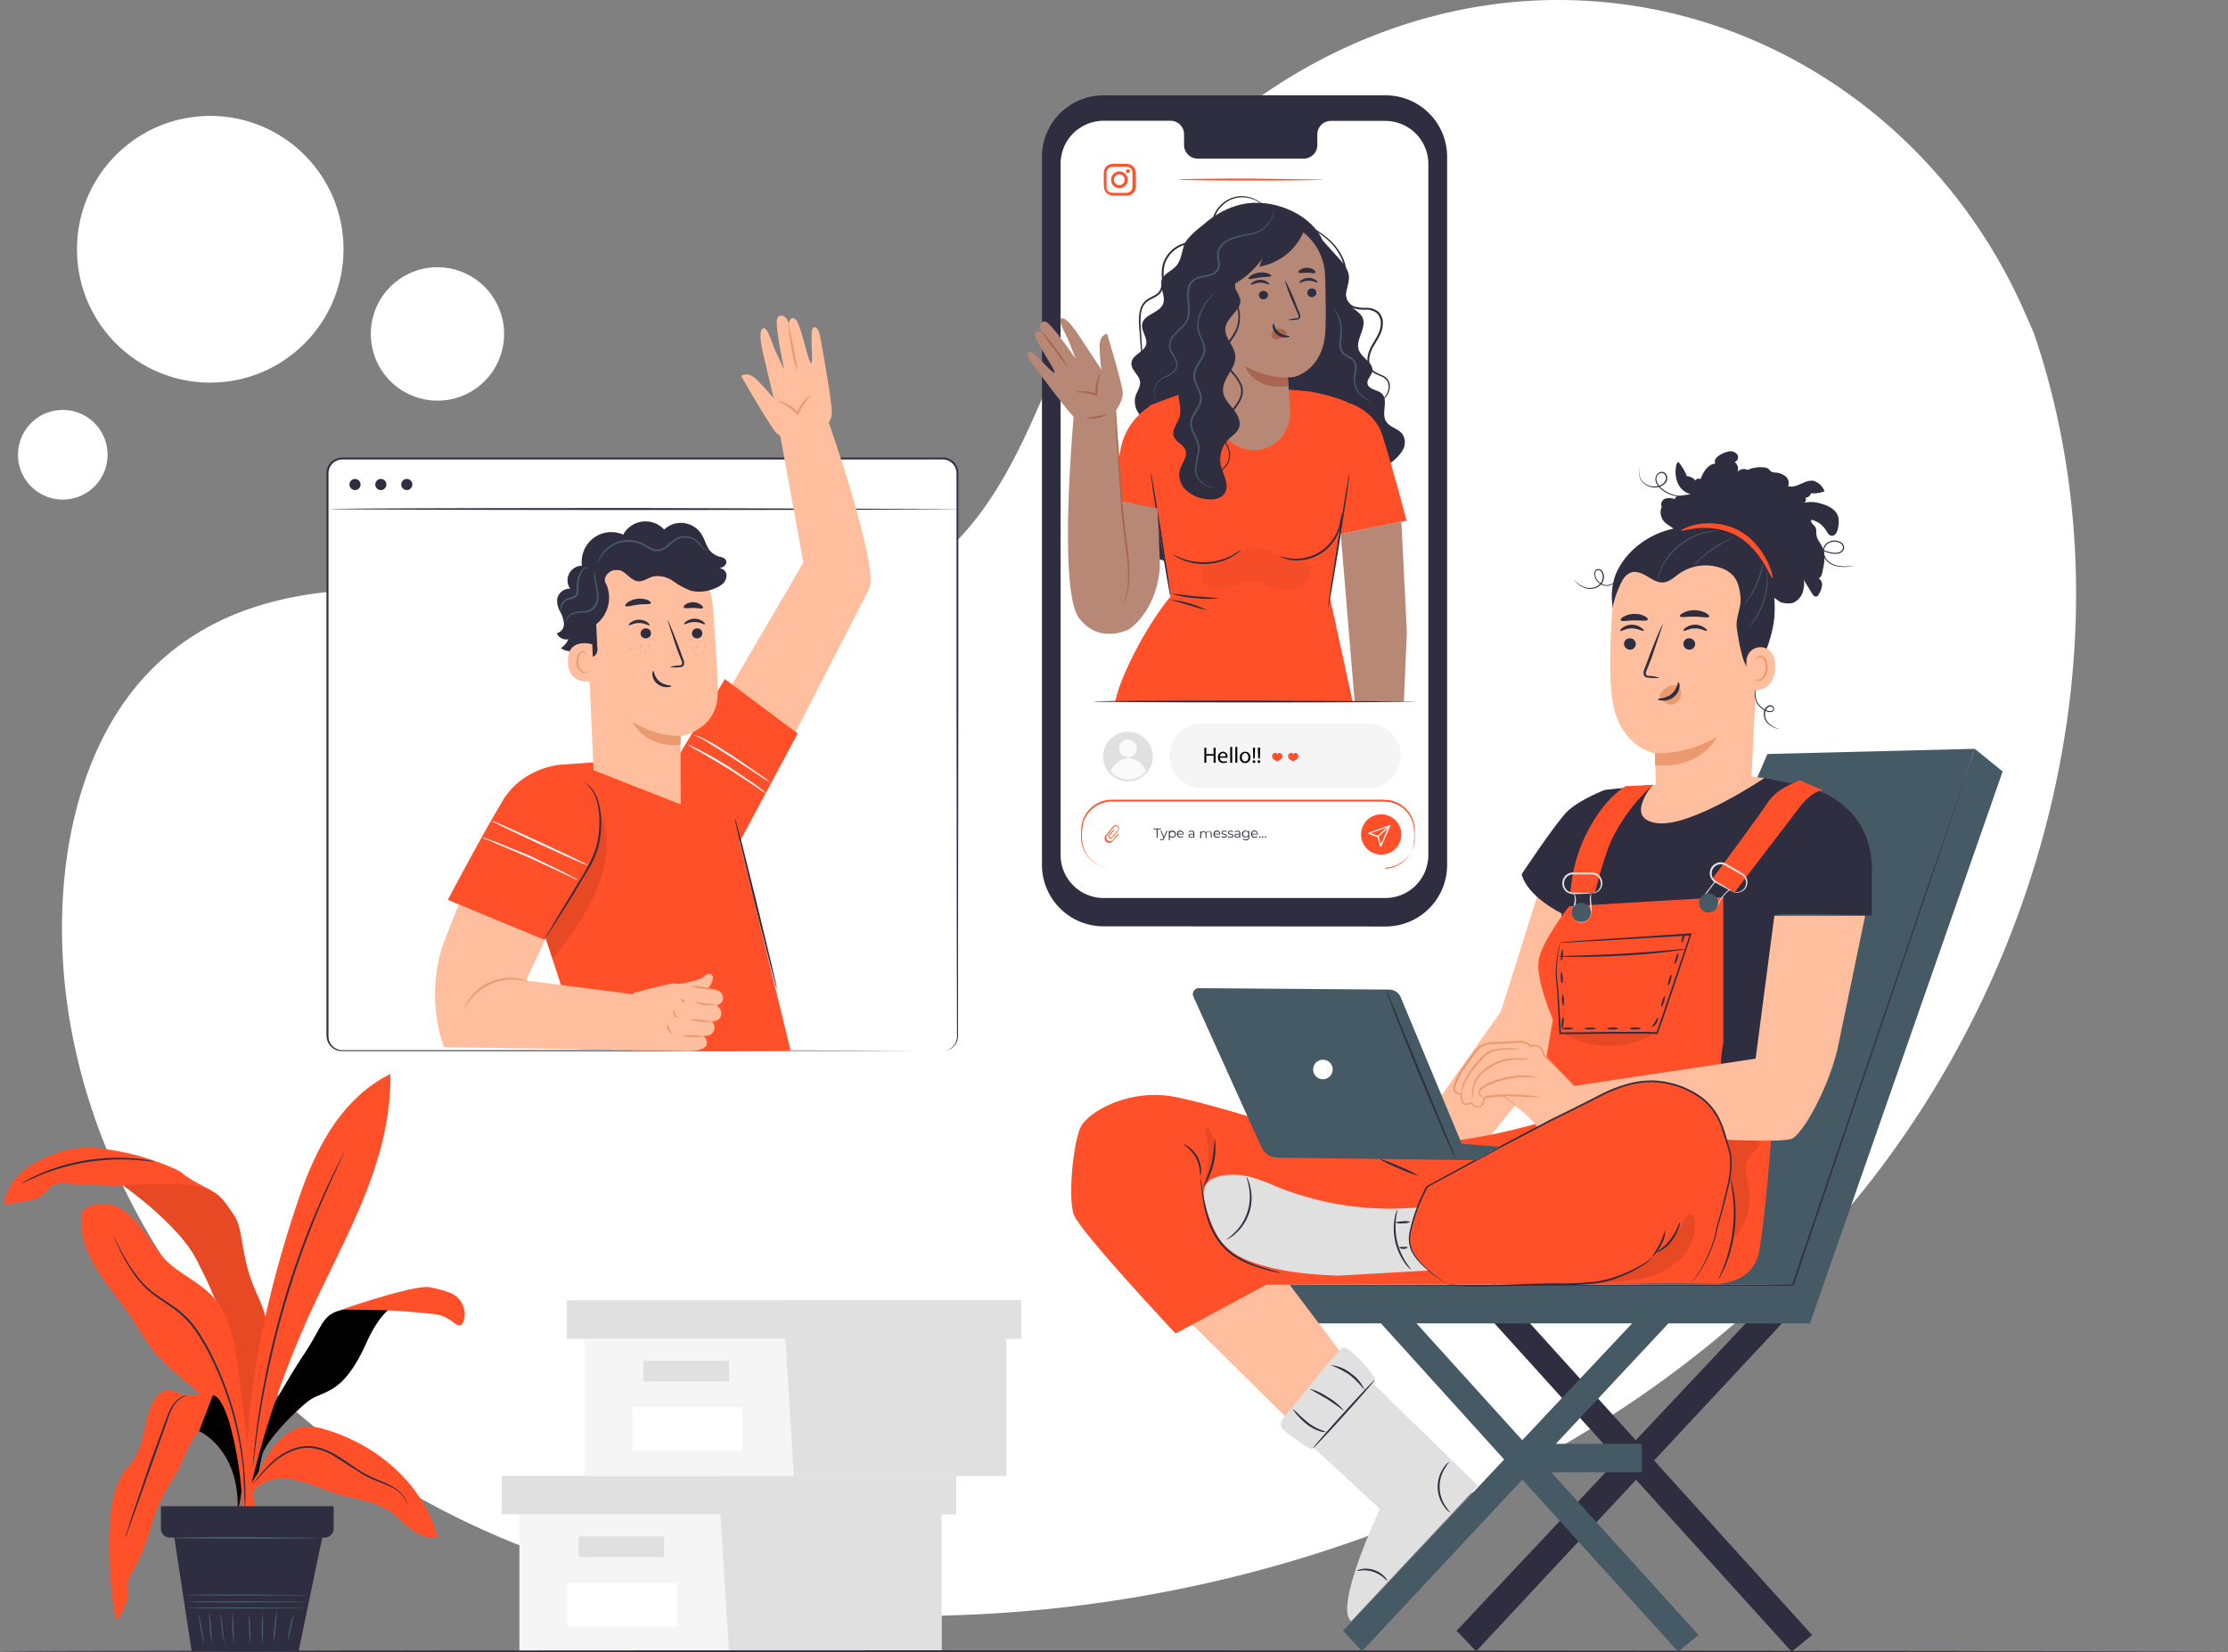 <svg xmlns="http://www.w3.org/2000/svg" xmlns:xlink="http://www.w3.org/1999/xlink" width="542" height="402" fill="none"><rect width="100%" height="100%" fill="#808080" stroke="none"/><style>.B{fill:#2f2e41}.C{fill:#FF5029}.D{fill:#ffbe9d}.E{fill:#455a64}.F{fill:#eb996e}.G{fill:#000}.H{fill:#fff}.I{fill:#e0e0e0}.J{opacity:.09}.K{fill:#f5f5f5}.L{fill:#b78876}</style><path d="m494.758 81.01-2.237-5.089C473.727 33.038 433.462 3.42 387.327.29a118.033 118.033 0 0 0-17.839.1c-42.744 3.445-83.109 30.233-103.413 68.613-11.94 22.614-17.995 49.659-37.216 66.312-25.02 21.684-62.122 17.567-94.522 12.264s-69.531-9.334-94.451 12.465c-15.673 13.651-22.797 35.035-24.421 55.862C11.191 271.039 42.793 325 87.96 355.719s101.831 40.41 156.16 36.693c76.113-5.217 152.013-37.165 202.736-95.1s72.851-143.186 47.903-216.301zM51.147 93.09c17.904 0 32.417-14.525 32.417-32.442S69.051 28.205 51.147 28.205 18.73 42.73 18.73 60.648 33.244 93.09 51.147 93.09zm71.02-7.967a16.23 16.23 0 0 0-11.878-19.628c-8.695-2.138-17.476 3.184-19.612 11.887a16.23 16.23 0 0 0 11.878 19.628c8.695 2.138 17.476-3.184 19.612-11.887zm-106.893 36.43c6.018 0 10.897-4.882 10.897-10.905s-4.879-10.905-10.897-10.905-10.897 4.882-10.897 10.905 4.879 10.905 10.897 10.905z" class="H"/><path d="M126.357 368.428v33.414h102.691v-33.414H126.357z" class="K"/><g class="I"><path d="M122.049 359.081v9.347h110.586v-9.347H122.049z"/><path d="M177.342 401.842h51.706v-33.414h3.587v-9.347h-57.447v8.48l2.154 34.281zm-15.792-28.029h-20.823v5.034h20.823v-5.034z"/></g><path d="M164.787 385.14h-26.74v10.626h26.74V385.14z" class="H"/><path d="M142.16 325.719v33.414h102.68v-33.414H142.16z" class="K"/><g class="I"><path d="M137.851 316.372v9.347h110.576v-9.347H137.851z"/><path d="M193.145 359.133h51.695v-33.414h3.588v-9.347H190.99v8.48l2.155 34.281zm-15.803-28.029H156.52v5.034h20.822v-5.034z"/></g><path d="M180.579 342.421h-26.74v10.625h26.74v-10.625z" class="H"/><path d="M542 401.763c0 .127-121.343.237-270.991.237S0 401.89 0 401.763s121.279-.238 271.009-.238l270.991.238z" class="B"/><g class="C"><path d="m60.886 357.32 2.799-19.986c1.258-8.715 3.255-13.031-1.122-22.349s-3.027-15.833-5.799-19.575-3.721-7.456-15.228-7.364-11.526.456-11.526.456 13.332 9.308 17.736 17.887 3.192 7.072 5.563 11.735 3.793 19.521 3.793 19.521l1.432 19.584 2.353.091z"/><path d="M.976 293.174s.082-6.753 8.827-10.951 13.678-3.112 19.806-1.962 13.897 4.207 14.946 5.348 6.812 3.997 6.812 3.997l-21.356-1.104c-4.03.018-8.207-.137-13.851-.548s-3.42 3.158-9.301 4.207l-5.882 1.013z"/></g><path d="m60.886 357.32 2.799-19.986c1.258-8.715 3.255-13.031-1.122-22.349s-3.027-15.833-5.799-19.575-3.721-7.456-15.228-7.364-11.526.456-11.526.456 13.332 9.308 17.736 17.887 3.192 7.072 5.563 11.735 3.793 19.521 3.793 19.521l1.778 33.647 2.006-13.972z" class="G J"/><use xlink:href="#B" class="C"/><use xlink:href="#B" class="G J"/><g class="C"><path d="M109.316 314.492a5.52 5.52 0 0 1 2.806 2.19 5.53 5.53 0 0 1 .887 3.45c-.146 1.825-.712 3.158-2.526 1.761-3.219-2.473-4.277-2.044-10.195-2.674s-17.244-.556-17.244-.556 17.417-6.087 21.466-5.476c1.635.304 3.242.74 4.806 1.305zm-14.363-53.167c-6.119 2.975-11.043 8.04-14.699 13.771s-6.146 12.137-8.28 18.598c-7.596 23.016-12.766 46.998-11.964 71.228v1.149a228.63 228.63 0 0 1 15.502-46.715c4.277-9.372 9.182-18.461 13.04-28.016s6.62-19.712 6.401-30.015z"/><path d="M19.778 295.574c-.492 4.609 1.267 9.19 3.647 13.133s5.471 7.428 8.098 11.279c1.897 2.829 3.52 5.859 5.654 8.524 4.632 5.795 11.471 9.582 15.784 15.614 5.398 7.538 6.064 17.412 5.827 26.684a2.616 2.616 0 0 0 2.836-1.825c.347-1.186.4-2.439.155-3.651l-3.721-31.027c-.821-6.845-1.878-14.209-6.648-19.165-3.155-3.303-7.578-5.128-10.842-8.304-2.161-2.108-3.739-4.737-5.526-7.173s-3.876-4.8-6.638-6.014-6.383-.995-8.417 1.214"/><path d="M51.767 339.524a31.26 31.26 0 0 0-5.836 0c-2.426.32-5.471-3.732-8.426 1.132s-1.824 11.352-6.483 16.381-4.696 16.061-4.377 23.727a98.64 98.64 0 0 0 1.441 12.858.394.394 0 0 0 .313.318.4.4 0 0 0 .232-.027.39.39 0 0 0 .176-.154c.912-1.442 2.736-4.563 2.216-6.999-.647-3.24 2.918-5.348 5.471-14.602s5.471-11.033 7.778-16.554 3.967-7.219 3.967-7.219l3.529-8.861z"/><use xlink:href="#C"/></g><use xlink:href="#C" class="G J"/><path d="M83.71 280.48a4.303 4.303 0 0 1-.319.757l-.994 2.108-1.559 3.35-1.997 4.462c-1.459 3.313-3.073 7.301-4.751 11.8s-3.319 9.491-4.879 14.793-2.781 10.431-3.802 15.112-1.778 8.925-2.325 12.512c-.301 1.779-.502 3.413-.702 4.837l-.474 3.65-.292 2.318a4.85 4.85 0 0 1-.137.803 6.675 6.675 0 0 1 .046-.812l.201-2.327.392-3.651c.182-1.405.356-3.057.638-4.855.502-3.595 1.249-7.848 2.225-12.548s2.243-9.828 3.775-15.149 3.255-10.321 4.924-14.82a182.92 182.92 0 0 1 4.851-11.781c.72-1.67 1.45-3.14 2.061-4.445a80.71 80.71 0 0 1 1.641-3.312l1.076-2.072c.11-.256.245-.5.401-.73zm-24.219 88.977a6.81 6.81 0 0 1 0-.803l.046-2.309-.365-8.441a79.134 79.134 0 0 0-7.414-26.72 53.963 53.963 0 0 0-3.885-6.909 23.01 23.01 0 0 0-4.979-5.357c-1.824-1.423-3.812-2.564-5.471-3.842a21.4 21.4 0 0 1-4.176-4.143 41.38 41.38 0 0 1-4.34-7.3l-.976-2.09a5.76 5.76 0 0 1-.31-.749 4.15 4.15 0 0 1 .392.703l1.058 2.053a43.97 43.97 0 0 0 4.441 7.155 21.35 21.35 0 0 0 4.149 4.034c1.669 1.25 3.648 2.372 5.526 3.814a23.3 23.3 0 0 1 5.097 5.476 53.915 53.915 0 0 1 3.866 6.972 76.96 76.96 0 0 1 7.295 26.903 72.6 72.6 0 0 1 .219 8.478c0 1.004-.1 1.779-.128 2.3.005.259-.011.518-.046.775zm-29.025 4.719c.099-.496.233-.984.401-1.461l1.268-3.933 4.395-12.876 2.562-7.055 1.122-3.066c.314-.902.68-1.786 1.094-2.646a6.996 6.996 0 0 1 2.663-3.158 3.167 3.167 0 0 1 1.076-.392 1.12 1.12 0 0 1 .392 0 5.47 5.47 0 0 0-1.368.565 7.17 7.17 0 0 0-2.462 3.149 23.31 23.31 0 0 0-1.021 2.646l-1.085 3.076-2.517 7.054-4.559 12.831-1.414 3.878a9.62 9.62 0 0 1-.547 1.388zm7.094-91.542a7.704 7.704 0 0 1-1.313-.109l-3.556-.32a52.017 52.017 0 0 0-5.298-.064 57.176 57.176 0 0 0-6.438.648 58.47 58.47 0 0 0-6.31 1.451 52.26 52.26 0 0 0-4.997 1.761l-3.265 1.442a7.45 7.45 0 0 1-1.213.53 8.027 8.027 0 0 1 1.131-.694 35.72 35.72 0 0 1 3.219-1.588 46.826 46.826 0 0 1 4.997-1.871 52.89 52.89 0 0 1 6.383-1.496 52.095 52.095 0 0 1 6.502-.621 45.73 45.73 0 0 1 5.325.164 33.68 33.68 0 0 1 3.565.475c.432.052.856.15 1.267.292z" class="B"/><path d="M79.224 347.838a13.573 13.573 0 0 0-5.143-.721c-4.377.429-8.207 4.992-10.076 8.989s-4.824 5.914-3.921 10.997c-.201-2.911 2.033-5.603 4.76-6.653s5.8-.739 8.608.064 5.471 2.062 8.262 2.911c4.359 1.323 9.119 1.679 12.93 4.207 1.924 1.278 3.483 3.048 5.325 4.444s4.204 2.428 6.456 1.88c-3.356-12.712-14.599-22.404-27.201-26.118z" class="C"/><path d="M99.212 366.419a7.3 7.3 0 0 0-1.629-2.864 7.29 7.29 0 0 0-2.721-1.854c-1.824-.913-4.249-1.561-6.638-2.985l-7.496-4.782a14.44 14.44 0 0 0-4.258-1.514 9.746 9.746 0 0 0-4.158.209 15.235 15.235 0 0 0-6.146 3.578 41.08 41.08 0 0 0-3.365 3.541l-.912 1.003a2.01 2.01 0 0 1-.328.338c.065-.143.151-.275.255-.392l.812-1.068a33.927 33.927 0 0 1 3.274-3.65 15.2 15.2 0 0 1 6.255-3.751 10.08 10.08 0 0 1 4.359-.256 14.76 14.76 0 0 1 4.395 1.561c2.827 1.506 5.143 3.459 7.496 4.827s4.733 2.054 6.575 3.058a8.546 8.546 0 0 1 3.648 3.303 4.66 4.66 0 0 1 .492 1.25c.055.143.086.295.091.448zm-57.074 5.886 4.477 29.458H72.64l6.037-29.039-36.539-.419z" class="B"/><g class="E"><path d="M75.038 391.232c0 .082-6.666.146-14.891.146s-14.891-.064-14.891-.146 6.666-.156 14.891-.156l14.891.156zm.101-1.497c0 .082-6.711.155-14.991.155s-15-.073-15-.155 6.721-.155 15-.155l14.991.155zm-.055-1.634c0 .083-6.711.146-14.991.146s-14.991-.063-14.991-.146 6.711-.155 14.991-.155l14.991.155zm-25.478 11.982a46 46 0 0 1-1.295-7.474 23.61 23.61 0 0 1 .793 3.715 24.38 24.38 0 0 1 .502 3.759zm1.769-.319a26.73 26.73 0 0 1-.328-3.65 28.45 28.45 0 0 1-.164-3.651 17.71 17.71 0 0 1 .474 3.651 17.53 17.53 0 0 1 .018 3.65zm3.228 0a18.01 18.01 0 0 1-.684-3.705 18.493 18.493 0 0 1-.191-3.769l.912 7.474h-.037zm2.261.155a29.64 29.64 0 0 1-.246-7.556 32.08 32.08 0 0 1 .191 3.778 34.11 34.11 0 0 1 .055 3.778zm4.012-.155a19.91 19.91 0 0 1-.274-3.577 20.94 20.94 0 0 1 0-3.587c.193 1.183.284 2.38.274 3.578a22.11 22.11 0 0 1 0 3.586zM63.804 399.919a44.29 44.29 0 0 1 .055-7.401 21.2 21.2 0 0 1 .128 3.705 23.04 23.04 0 0 1-.182 3.696zm2.745-.392a25.53 25.53 0 0 1 .219-3.869c.077-1.29.254-2.571.529-3.833a25.536 25.536 0 0 1-.219 3.869 25.01 25.01 0 0 1-.529 3.833zm3.537-.383a13.07 13.07 0 0 1 .438-3.295c.191-1.091.516-2.154.967-3.166a27.887 27.887 0 0 1-.666 3.239 28.45 28.45 0 0 1-.739 3.222z"/></g><path d="M39.147 366.473v5.475a2.17 2.17 0 0 0 .639 1.53c.407.406.957.633 1.531.633h37.688a2.16 2.16 0 0 0 1.528-.633c.405-.406.633-.956.633-1.53v-5.475H39.147z" class="B"/><path d="M77.901 374.175c0 .128-8.052.238-17.982.238s-17.982-.11-17.982-.238 8.052-.237 17.982-.237l17.982.237z" class="E"/><g class="B"><path d="m440.827 397.829-4.988 4.034-77.062-85.153 4.751-4.308 77.299 85.427z"/><path d="m359.096 401.763-4.751-4.992 78.923-83.931 4.66 4.399-78.832 84.524z"/></g><g class="E"><path d="m480.394 182.195-50.436 1.259-55.761 128.976 61.971.146 44.226-130.381z"/><path d="m487.178 187.697-46.87 134.287H307.995v-9.408h128.173l44.226-130.381 6.784 5.502z"/></g><path d="m480.394 182.195-.192.666-.629 1.907-2.444 7.356-9.119 27.012-30.146 89.05-1.514 4.463-.055.164h-.164l-90.777-.064-27.356-.082h-10.003 10.003l27.356-.082 90.814-.064-.228.155 1.513-4.463 30.275-89.004 9.228-26.958 2.526-7.3.675-1.899.237-.857z" class="B"/><g class="E"><path d="m413.216 397.829-4.988 4.034-77.063-85.153 4.751-4.308 77.3 85.427z"/><path d="m331.329 401.763-4.596-4.992 78.914-83.931 4.669 4.399-78.987 84.524z"/><path d="M399.392 351.297h-29.901v6.926h29.901v-6.926z"/></g><path d="m288.818 321.054 27.876 27.596 11.781-16.545-14.763-19.529h-8.043l-16.851 8.478z" class="D"/><path d="m333.682 336.267 25.861 25.223-30.822 32.936c-4.386-3.167 6.967-27.296 6.967-27.296l-20.855-19.255 18.849-11.608z" class="I"/><path d="M337.484 384.661c-.063 0-.346-.329-.912-.812a7.29 7.29 0 0 0-2.471-1.406 7.536 7.536 0 0 0-2.817-.356 6.25 6.25 0 0 1-1.213.11c0-.055.401-.292 1.167-.438a6.16 6.16 0 0 1 3.018.237 6.11 6.11 0 0 1 2.554 1.615c.528.575.756 1.022.674 1.05z" class="B"/><path d="M312.034 345.292a1.93 1.93 0 0 0-.353.676 1.933 1.933 0 0 0 .173 1.486 1.93 1.93 0 0 0 .499.576c2.317 1.825 6.438 4.873 6.794 4.563.501-.429 15.502-15.87 15.429-16.947s-6.566-8.304-7.861-7.802c-1.057.419-10.924 12.849-14.681 17.448z" class="I"/><g class="B"><path d="M334.384 335.792c.101.091-3.191 3.888-7.34 8.478s-7.587 8.213-7.687 8.149 3.191-3.878 7.34-8.469 7.587-8.24 7.687-8.158zm-11.818 12.612c-.5.065-1.008.003-1.477-.183a9.665 9.665 0 0 1-3.155-1.67 18.024 18.024 0 0 1-2.553-2.464c-.593-.693-.912-1.14-.866-1.186s.465.329 1.112.913a29.7 29.7 0 0 0 2.599 2.327 12.264 12.264 0 0 0 2.973 1.724c.467.151.923.33 1.367.539z"/><path d="M326.888 343.138c-.1.11-1.823-1.341-4.121-2.783l-4.295-2.491a14.25 14.25 0 0 1 4.559 2.089 14.48 14.48 0 0 1 3.857 3.185zm5.107-4.836a22.57 22.57 0 0 0-3.647-3.76 22.273 22.273 0 0 0-4.669-2.391 9.11 9.11 0 0 1 4.951 2.008 9.235 9.235 0 0 1 3.365 4.143zm20.846 29.75a4.15 4.15 0 0 1-1.478-1.415 8.15 8.15 0 0 1-1.622-4.68 8.155 8.155 0 0 1 1.385-4.756 4.433 4.433 0 0 1 1.414-1.497c.064.064-.502.603-1.122 1.67a8.49 8.49 0 0 0-1.203 4.568 8.493 8.493 0 0 0 1.422 4.504c.666 1.058 1.258 1.551 1.204 1.606z"/></g><path d="m374.042 217.777-8.937 28.354-19.149 27.067 12.11 8.724 20.927-25.844 7.013-32.041-11.964-6.26zm50.737-78.373a3.95 3.95 0 0 1 2.546 1.319 3.954 3.954 0 0 1 .982 2.696l-2.361 48.312c-.101 6.306-9.311 9.847-16.049 9.692-6.821-1.606-7.067-5.704-7.149-11.699l-.11-6.443c-.009.064-8.599-1.451-10.359-12.694-.912-5.594-.574-14.766-.091-22.249.447-6.744 4.924-15.012 11.636-14.282l20.955 5.348z" class="D"/><path d="M395.069 156.597c-.005.376.138.739.397 1.012a1.44 1.44 0 0 0 .99.448 1.36 1.36 0 0 0 .541-.065 1.37 1.37 0 0 0 .475-.27 1.38 1.38 0 0 0 .332-.433c.081-.165.128-.344.138-.528a1.44 1.44 0 0 0-.39-1.012 1.43 1.43 0 0 0-.987-.448 1.387 1.387 0 0 0-.543.064 1.39 1.39 0 0 0-.476.27 1.37 1.37 0 0 0-.335.433 1.39 1.39 0 0 0-.142.529zm-.902-3.094c.182.192 1.267-.611 2.817-.602s2.69.785 2.854.593-.1-.42-.592-.785a3.916 3.916 0 0 0-2.28-.712 3.734 3.734 0 0 0-2.243.721c-.484.329-.62.703-.556.785zm15.338 3.094a1.44 1.44 0 0 0 1.386 1.46 1.36 1.36 0 0 0 .541-.065 1.37 1.37 0 0 0 .475-.27 1.38 1.38 0 0 0 .332-.433c.081-.165.128-.344.138-.528a1.44 1.44 0 0 0-1.386-1.46 1.384 1.384 0 0 0-.542.064 1.37 1.37 0 0 0-.474.27 1.36 1.36 0 0 0-.332.434c-.08.166-.128.344-.138.528zm.036-3.094c.182.192 1.277-.611 2.818-.602s2.735.785 2.854.593-.091-.42-.593-.785a3.914 3.914 0 0 0-2.28-.712 3.74 3.74 0 0 0-2.243.721c-.492.329-.647.703-.556.785zm-5.79 11.407a10.62 10.62 0 0 0-2.517-.456c-.392 0-.766-.119-.839-.392a2.09 2.09 0 0 1 .273-1.178l1.177-3.011 2.644-7.885c-.173-.064-1.641 3.358-3.273 7.657l-1.131 3.03a2.31 2.31 0 0 0-.21 1.551 1.02 1.02 0 0 0 .262.367c.113.101.248.175.395.217a2.72 2.72 0 0 0 .665.091 9.663 9.663 0 0 0 2.554.009z" class="B"/><path d="M402.638 183.28a28.557 28.557 0 0 0 15.055-3.988s-3.811 7.931-15.055 6.854v-2.866zm1.359-14.583a4.12 4.12 0 0 1 1.266-1.325 4.117 4.117 0 0 1 1.716-.646 1.82 1.82 0 0 1 1.019.222c.311.172.565.431.731.746.168.419.232.873.187 1.322a2.83 2.83 0 0 1-.442 1.26 2.38 2.38 0 0 1-1.002.92 2.377 2.377 0 0 1-1.341.221 3.99 3.99 0 0 1-1.943-1.269 1.374 1.374 0 0 1-.392-.556.92.92 0 0 1-.037-.42.907.907 0 0 1 .156-.392" class="F"/><path d="M408.31 166.006c-.246 0-.255 1.67-1.696 2.856s-3.237 1.004-3.256 1.241.402.329 1.159.347a4.144 4.144 0 0 0 2.735-.913 3.646 3.646 0 0 0 1.322-2.4c.037-.721-.145-1.141-.264-1.131zm.383-16.062c.191.402 1.714.055 3.547.091s3.347.393 3.547 0c.091-.191-.2-.556-.839-.912a6.14 6.14 0 0 0-2.692-.657 6.145 6.145 0 0 0-2.706.593c-.675.338-.976.694-.857.885zm-14.39 1.004c.338.356 1.669 0 3.265 0s2.945.228 3.255-.137c.137-.183-.082-.529-.674-.867a5.25 5.25 0 0 0-2.645-.566 5.135 5.135 0 0 0-2.599.712c-.565.319-.747.684-.602.858zm38.436 26.383h-.192l-.538-.155a5.27 5.27 0 0 1-1.823-1.022 3.25 3.25 0 0 1-.894-1.276 3.254 3.254 0 0 1-.201-1.544 2.124 2.124 0 0 1 .976-1.57 1.03 1.03 0 0 1 .508-.164 1.04 1.04 0 0 1 .523.109.914.914 0 0 1 .465.968.75.75 0 0 1-.141.262.734.734 0 0 1-.233.185 1.21 1.21 0 0 1-.52.137 2.35 2.35 0 0 1-.985-.201 4.56 4.56 0 0 1-1.532-1.013 4.37 4.37 0 0 1-1.286-2.738 4.563 4.563 0 0 1 .32-2.044 3.34 3.34 0 0 1 .264-.502c.064-.109.109-.164.119-.155s-.119.246-.283.693a4.576 4.576 0 0 0-.228 1.99 4.3 4.3 0 0 0 .87 2.159 4.307 4.307 0 0 0 1.866 1.391 1.93 1.93 0 0 0 .911.173.657.657 0 0 0 .657-.383.6.6 0 0 0-.337-.657.79.79 0 0 0-.394-.08.78.78 0 0 0-.382.126 1.904 1.904 0 0 0-.583.592 1.9 1.9 0 0 0-.274.786 2.924 2.924 0 0 0 .201 1.524 3.09 3.09 0 0 0 .784 1.122 5.33 5.33 0 0 0 1.705 1.059l.657.228zm-27.238-49.837a3.416 3.416 0 0 1-1.398-1.899 3.42 3.42 0 0 1 .167-2.353c-.465-.666.092-1.661.858-1.935a4.02 4.02 0 0 1 2.398.164c-.21-.374.355-.702.775-.766l2.973-.475a4.615 4.615 0 0 1-3.11-2.646 7.143 7.143 0 0 1-.419-4.143 1.53 1.53 0 0 1 .151-.587c.09-.183.215-.347.368-.481a11.268 11.268 0 0 1 2.08 3.486 2.96 2.96 0 0 1 2.124 1.068.804.804 0 0 1 .214-.286.81.81 0 0 1 .315-.166.803.803 0 0 1 .684.123c.629-1.752 1.824-3.65 3.647-3.824-.583-.812.475-1.825 1.368-2.245a5.913 5.913 0 0 1 2.07-.721 1.98 1.98 0 0 1 1.073.162 1.97 1.97 0 0 1 .824.705 1.22 1.22 0 0 1 .152.513c.011.18-.018.36-.085.528a1.22 1.22 0 0 1-.305.439 1.21 1.21 0 0 1-.464.263 2.038 2.038 0 0 1 .72 2.41 2.04 2.04 0 0 1 1.138-.663 2.046 2.046 0 0 1 1.306.17 7.84 7.84 0 0 1 4.085-.602 1.93 1.93 0 0 1 1.003.355c.21.174.347.42.566.585a2.09 2.09 0 0 0 1.103.301 4.37 4.37 0 0 1 2.462.912c.349.277.602.658.722 1.087a2.11 2.11 0 0 1-.056 1.304c2.051.666 4.085-1.697 6.2-1.277a4.13 4.13 0 0 1 1.612.957c.456.438.807.976 1.024 1.57a7.03 7.03 0 0 1-3.301.484 1.43 1.43 0 0 1-.5.776 1.432 1.432 0 0 1-.868.31.823.823 0 0 1 .153.37.83.83 0 0 1-.041.398.82.82 0 0 1-.577.519 7.28 7.28 0 0 1 3.939.064c1.979.465 4.14 1.506 4.56 3.486a6.275 6.275 0 0 1 0 2.144c-.128 1.059-.666 2.464-1.724 2.264-.647-.119-.985-.813-1.331-1.378a5.673 5.673 0 0 0-3.447-2.492c-.502.493.429 1.123.839 1.689s.237 1.341.337 2.025c.155 1.05.912 1.88 1.386 2.829.985 2.063.465 4.49-.073 6.708-.146.602-.829 1.351-1.194.849a1.676 1.676 0 0 1 1.249 1.706 4.82 4.82 0 0 1-.711 2.172c-.146.301-.338.621-.657.694-.465.109-.839-.356-1.085-.767l-2.024-3.313a5.01 5.01 0 0 1-.055 2.291 4.303 4.303 0 0 1-2.608 3.358 5.59 5.59 0 0 1-3.018-.228m-5.481 15.925c-.438-.182-2.197.538-2.48.164-1.468-1.907-2.262-7.346-2.626-9.728s1.112-5.028.912-7.419c-.183-1.917-.538-3.943-1.824-5.384a7.01 7.01 0 0 0-2.909-1.826 11.246 11.246 0 0 0-10.195 1.36c-1.204.849-2.334 1.99-3.802 2.127s-2.782-.758-4.04-1.506-2.809-1.415-4.14-.803a4.16 4.16 0 0 0-1.322 1.077c-.912 1.049-2.8 5.658-2.827 7.474a15.46 15.46 0 0 1 .666-8.159c1.933-4.736 7.14-10.084 15.429-11.435 13.277-2.153 19.496 5.239 21.885 10.532 1.012 2.263 1.823 8.213 1.121 12.776a33 33 0 0 1-3.848 10.75z" class="B"/><path d="M431.171 140.672c-.201.064-.739-1.424-2.061-3.559a25.624 25.624 0 0 0-2.626-3.514 15.84 15.84 0 0 0-4.067-3.312 16.16 16.16 0 0 0-4.988-1.634 18.387 18.387 0 0 0-4.341-.146c-2.48.219-3.975.794-4.057.593s.3-.328.966-.629a12.39 12.39 0 0 1 2.973-.913 16.17 16.17 0 0 1 4.623-.137c1.911.219 3.766.788 5.471 1.679a15.24 15.24 0 0 1 4.359 3.651 19.924 19.924 0 0 1 2.517 3.851c1.167 2.4 1.386 4.034 1.231 4.07z" class="C"/><path d="M418.204 129.137a7.473 7.473 0 0 1-.803.091 19.35 19.35 0 0 0-2.152.356 16.024 16.024 0 0 0-6.465 3.085 16.04 16.04 0 0 0-4.477 5.594 15.913 15.913 0 0 0-.839 2.026 4.957 4.957 0 0 1-.274.757.566.566 0 0 1 0-.201c0-.136.073-.337.146-.584a14.81 14.81 0 0 1 .766-2.08 15.57 15.57 0 0 1 4.467-5.711 15.547 15.547 0 0 1 6.567-3.068 14.006 14.006 0 0 1 2.197-.274h.593a.553.553 0 0 1 .274.009zm3.538 1.597c-.501.312-1.018.595-1.551.849a38.65 38.65 0 0 0-3.647 2.236 36.63 36.63 0 0 0-3.328 2.655c-.419.418-.864.808-1.332 1.168a1.87 1.87 0 0 1 .301-.374c.201-.228.511-.547.912-.912a27 27 0 0 1 6.994-4.919l1.186-.529c.144-.083.301-.141.465-.174zm7.185 5.968c.018.149.018.299 0 .447 0 .283-.1.694-.21 1.196a20.835 20.835 0 0 1-1.231 3.805 20.52 20.52 0 0 1-1.96 3.495l-.739.959c-.191.219-.292.337-.31.319s.347-.529.912-1.387a25.55 25.55 0 0 0 1.824-3.495 25.503 25.503 0 0 0 1.295-3.742 14.42 14.42 0 0 1 .419-1.597zm-3.702 16.071s.538-.657 1.313-1.78a18.9 18.9 0 0 0 1.231-2.044 21.82 21.82 0 0 0 1.131-2.692 21.12 21.12 0 0 0 .693-2.838 19.27 19.27 0 0 0 .228-2.373v-2.217c.057.193.09.392.1.593.067.539.097 1.081.091 1.624 0 .807-.061 1.612-.182 2.409-.148.979-.377 1.943-.684 2.884s-.701 1.86-1.167 2.738a16.095 16.095 0 0 1-1.286 2.044c-.317.444-.664.864-1.039 1.259a3.257 3.257 0 0 1-.429.393z" class="E"/><path d="m382.841 140.973.611.593a5.665 5.665 0 0 0 1.906 1.223 3.75 3.75 0 0 0 1.626.266 3.736 3.736 0 0 0 1.584-.458 2.734 2.734 0 0 0 1.194-1.478 2.21 2.21 0 0 0-.209-1.962.92.92 0 0 0-.345-.334.907.907 0 0 0-.467-.113.66.66 0 0 0-.411.163.667.667 0 0 0-.218.384c-.054.318-.042.644.033.958a2.42 2.42 0 0 0 .404.868 2.99 2.99 0 0 0 1.35 1.095 2.57 2.57 0 0 0 1.514.109 3.103 3.103 0 0 0 1.823-1.232c.153-.237.284-.488.393-.748a.744.744 0 0 1-.046.219 2.28 2.28 0 0 1-.264.584 3.06 3.06 0 0 1-1.824 1.36 2.733 2.733 0 0 1-1.632-.092 3.2 3.2 0 0 1-1.478-1.149 2.745 2.745 0 0 1-.492-2.026 1.07 1.07 0 0 1 .292-.521.915.915 0 0 1 .583-.228 1.21 1.21 0 0 1 1.04.557 2.482 2.482 0 0 1 .237 2.208 2.983 2.983 0 0 1-1.313 1.597c-.521.28-1.097.44-1.687.469a3.98 3.98 0 0 1-1.724-.304 5.55 5.55 0 0 1-1.905-1.333l-.42-.474-.155-.201zm68.154-3.312a1.25 1.25 0 0 1-.301.073l-.866.118a8.874 8.874 0 0 1-3.228-.128 4.98 4.98 0 0 1-1.997-1.031 3.38 3.38 0 0 1-.804-1.035 3.36 3.36 0 0 1-.345-1.265 2.8 2.8 0 0 1 .255-1.405 2.42 2.42 0 0 1 1.03-1.086c.464-.255.985-.39 1.514-.39s1.05.135 1.514.39c.248.13.457.324.606.561a1.59 1.59 0 0 1 .242.79 1.534 1.534 0 0 1-.284.758 1.54 1.54 0 0 1-.628.51 3.003 3.003 0 0 1-1.477.228 7.456 7.456 0 0 1-1.377-.237 7.14 7.14 0 0 1-3.43-2.05 7.154 7.154 0 0 1-1.795-3.571 5.743 5.743 0 0 1-.101-.867 1.795 1.795 0 0 1 0-.311s0 .42.192 1.159a7.43 7.43 0 0 0 1.331 2.866 7.1 7.1 0 0 0 3.858 2.537c.435.116.881.189 1.331.219.457.041.918-.031 1.34-.21.207-.092.385-.236.518-.419a1.29 1.29 0 0 0 .239-.621 1.303 1.303 0 0 0-.208-.655 1.31 1.31 0 0 0-.512-.459 2.914 2.914 0 0 0-2.736 0 2.33 2.33 0 0 0-.915.95 2.325 2.325 0 0 0-.252 1.295c.026.411.132.813.314 1.183a3.1 3.1 0 0 0 .744.971 4.765 4.765 0 0 0 1.896 1.013 9.6 9.6 0 0 0 3.165.21l.866-.073.301-.018zm-51.914-24.284a4.59 4.59 0 0 0-.291 1.022 3.52 3.52 0 0 0 .108 1.426 3.53 3.53 0 0 0 .667 1.266 3.82 3.82 0 0 0 1.762 1.117 3.83 3.83 0 0 0 2.086.024 2.42 2.42 0 0 0 1.105-.507c.319-.26.566-.598.719-.981a1.5 1.5 0 0 0 .03-.618 1.485 1.485 0 0 0-.222-.577.97.97 0 0 0-1.067-.448 1.47 1.47 0 0 0-.547.315 1.49 1.49 0 0 0-.365.516 1.69 1.69 0 0 0 0 1.232 4.266 4.266 0 0 0 1.523 1.935 7.68 7.68 0 0 0 3.949 1.542 7.89 7.89 0 0 0 2.881-.256l1.012-.346-.246.136c-.24.116-.486.216-.738.302a7.53 7.53 0 0 1-2.928.355 7.77 7.77 0 0 1-4.085-1.542 4.565 4.565 0 0 1-1.623-2.044 2 2 0 0 1 .055-1.433 1.73 1.73 0 0 1 .443-.611c.19-.169.416-.294.66-.365a1.25 1.25 0 0 1 1.35.566c.135.206.225.439.263.683a1.75 1.75 0 0 1-.044.731 2.18 2.18 0 0 1-.812 1.113 3.45 3.45 0 0 1-1.176.548 4.014 4.014 0 0 1-4.058-1.268 3.587 3.587 0 0 1-.73-2.829 2.59 2.59 0 0 1 .247-.767c.009-.164.063-.246.072-.237z" class="B"/><path d="M424.86 160.758a3.42 3.42 0 0 1 .479-1.636 3.4 3.4 0 0 1 1.212-1.198 3.39 3.39 0 0 1 1.64-.461 3.4 3.4 0 0 1 1.657.393c1.177.685 2.089 2.054 1.979 4.7-.292 7.045-7.295 5.293-7.295 5.092l.328-6.89z" class="D"/><path d="M426.784 165.075s.119.091.32.191a1.22 1.22 0 0 0 .911.055c.757-.237 1.432-1.396 1.514-2.665a3.98 3.98 0 0 0-.273-1.77 1.41 1.41 0 0 0-.332-.605 1.406 1.406 0 0 0-.58-.372.613.613 0 0 0-.73.301c-.109.192-.064.338-.109.347s-.146-.128-.073-.41a.816.816 0 0 1 .292-.429.896.896 0 0 1 .326-.146.9.9 0 0 1 .358-.009 1.72 1.72 0 0 1 .78.409c.22.201.385.456.478.74.273.623.392 1.302.346 1.981-.109 1.414-.911 2.737-1.914 2.966a1.285 1.285 0 0 1-.585.012 1.27 1.27 0 0 1-.528-.25c-.191-.182-.228-.337-.201-.346z" class="F"/><path d="m402.109 190.974 23.727-2.008 3.429.347-15.137 12.448-7.733 2.701-6.802-3.185-1.642-4.563 4.158-5.74z" class="D"/><path d="M370.166 212.702s8.708-13.132 11.344-15.514c3.173-2.82 8.927-5.001 8.927-5.001l11.672-1.25s-7.195 8.314 1.058 9.345 26.098-11.006 26.098-11.006 12.474 2.336 15.565 4.198 10.943 6.607 10.523 19.164v10.121s-23.526-.831-23.708 0-4.943 37.982-4.943 37.982l-11.982 7.291s-28.669-15.687-30.73-15.276-4.131-30.545-4.131-30.545-8.252-3.933-9.693-9.509z" class="B"/><path d="m373.358 273.508 4.413-25.433s-4.222-9.683-3.474-14.401 7.432-13.169 7.432-13.169l37.496-2.235v35.517s-2.289 10.632 1.961 12.777 9.948 7.109 9.948 7.109-1.687 23.243-3.246 31.027-10.332 7.675-10.332 7.675l-28.924-.42-71.965-33.601c19.805 1.725 38.736.228 56.691-4.846z" class="C"/><path d="M382.732 250.256c0 .127-.611.237-1.368.237s-1.368-.11-1.368-.237.611-.238 1.368-.238 1.368.101 1.368.238zm5.471-.01c0 .128-.611.238-1.368.238s-1.368-.101-1.368-.238.611-.237 1.368-.237 1.368.11 1.368.237zm5.471-.009c0 .137-.611.238-1.368.247s-1.368-.11-1.368-.238.611-.237 1.368-.246 1.368.11 1.368.237zm5.463 0c0 .128-.611.237-1.359.237s-1.368-.109-1.368-.237.611-.237 1.368-.237 1.359.1 1.359.237zm4.194-2.646c.118 0 .055.684-.365 1.378s-1.112.958-1.149.83.392-.475.748-1.086.656-1.168.766-1.122zm1.651-5.22c.127.045.045.657-.183 1.378s-.51 1.277-.638 1.232 0-.657.182-1.378.511-1.269.639-1.232zm1.641-5.221c.127 0 0 .657-.183 1.378s-.51 1.269-.638 1.232 0-.657.182-1.378.52-1.268.639-1.232zm1.65-5.22c.119 0 0 .657-.191 1.378s-.511 1.269-.639 1.232 0-.657.192-1.378.511-1.277.638-1.232zm1.496-4.763c.127 0 .073.547-.11 1.15s-.447 1.04-.565 1.004-.082-.557.109-1.15.401-1.041.566-1.004zm13.267-12.767c.101.082-.191.629-.647 1.232s-.912 1.013-1.021.912.182-.638.638-1.232.921-.994 1.03-.912zm3.329-4.344c.11.082-.182.629-.647 1.232s-.912 1.022-1.022.912.192-.629.648-1.232.921-.994 1.021-.912zm3.301-4.344c.1.082-.183.639-.648 1.232s-.911 1.022-1.021.913.183-.63.648-1.232.957-.986 1.021-.913zm3.374-4.298c.1.082-.192.629-.648 1.232s-.911 1.013-1.021.912.183-.638.648-1.232.911-1.031 1.021-.912zm3.328-4.38c.11.082-.182.629-.638 1.232s-.912 1.022-1.021.912.182-.63.638-1.232.921-.995 1.021-.912zm3.666-4.043c.073.109-.346.538-.912 1.058s-.994.913-1.094.84.21-.639.766-1.177 1.167-.831 1.24-.721zm-21.21 19.118c.091.083-.247.603-.757 1.159s-1.012.913-1.104.849.238-.62.748-1.168 1.012-.931 1.113-.84zm3.547-4.17c.1.082-.21.62-.693 1.204s-.912.986-1.058.913.21-.621.693-1.205.957-.994 1.058-.912zm3.319-4.353c.11.073-.173.629-.629 1.241s-.912 1.04-1.003.912.173-.638.629-1.241.894-.985 1.003-.912zm3.064-4.527c.109.064-.137.639-.556 1.269s-.839 1.086-.912 1.013.137-.639.556-1.269.812-1.086.912-1.013zm3.028-4.572c.1.091-.165.657-.593 1.268s-.866 1.05-.976.977.155-.63.593-1.259.875-1.068.976-.986zm4.377-3.176c.054.128-.465.457-1.122.804s-1.194.611-1.276.501.373-.565 1.057-.912 1.295-.511 1.341-.393zm-47.992 23.363c.127 0 .1.647-.073 1.387s-.411 1.314-.538 1.286-.091-.657.073-1.387.41-1.314.538-1.286zm1.376-5.312c.119.046.064.657-.136 1.387s-.456 1.296-.584 1.269-.073-.657.128-1.387.456-1.305.592-1.269zm1.751-5.211c.119.046 0 .657-.255 1.36s-.566 1.25-.693 1.205 0-.657.246-1.369.574-1.196.702-1.196zm2.417-4.882c.109.073-.092.657-.447 1.324s-.739 1.14-.857 1.085.082-.647.437-1.314.748-1.159.867-1.095zm3.246-4.399c.091.092-.21.63-.684 1.214s-.912.986-1.058.913.201-.621.684-1.214.939-1.004 1.058-.913zm3.775-3.294c.073.11-.273.511-.766.913s-.966.602-1.048.502.255-.493.766-.913.975-.611 1.048-.502zm-17.854 22.614c.127 0 .146.648 0 1.387s-.292 1.342-.42 1.323-.155-.629 0-1.387.283-1.387.42-1.323zm1.349-5.339c.119.046.055.667-.155 1.378s-.492 1.278-.62 1.251-.055-.648.164-1.378.456-1.287.611-1.251zm2.088-5.055c.119.054 0 .657-.355 1.341s-.657 1.196-.775 1.15 0-.648.346-1.342.666-1.213.784-1.149zm2.773-4.719c.1.073-.137.648-.538 1.278s-.821 1.095-.912 1.031.118-.639.529-1.286.811-1.105.921-1.023zm3.401-4.289c.091.092-.219.63-.711 1.196s-.967.967-1.067.912.209-.611.711-1.195.967-.995 1.067-.913zm3.656-3.477c.082.101-.237.521-.711.913s-.912.685-1.021.593.228-.52.711-.912.939-.694 1.021-.594zm-15.875 56.116c.127 0 .182.629.109 1.387s-.237 1.359-.374 1.341-.173-.648-.1-1.387.237-1.341.365-1.341zm-.11-5.477c.128 0 .265.603.301 1.36s-.045 1.378-.173 1.378-.264-.602-.301-1.36.046-1.368.173-1.378zm-.319-5.466c.128 0 .264.602.31 1.36s0 1.369-.173 1.378-.265-.602-.301-1.36.036-1.369.164-1.378zm.237-5.466c.128 0 .183.639.119 1.387s-.228 1.351-.356 1.342-.182-.621-.118-1.387.227-1.36.355-1.342z" class="B"/><path d="M421.04 286.695a70.26 70.26 0 0 1 .848 14.501 14.37 14.37 0 0 0 3.164-5.637 14.38 14.38 0 0 0 .374-6.455c-.42-2.364-1.404-4.964-.164-7.018.829-1.387 3.027-2.975 2.735-4.563 0 0-1.924 0-3.647-.064l-4.313-.146c1.477 3.788 1.358 6.124.775 9.51" class="G J"/><g class="D"><path d="m383.033 264.19 44.062-6.616 4.559-34.751h22.076l-6.383 30.754c-1.659 9.007-7.833 21.053-11.134 23.326s-55.788-2.291-55.788-2.291l2.608-10.422z"/><path d="M358.011 268.215a1.693 1.693 0 0 0 1.559 1.05 2.38 2.38 0 0 0 .42-.064c.984-.247 1.021-2.209 1.021-2.209l4.65-.447s5.736 4.253 7.697 6.954 7.532.986 7.532.986l2.526-9.701-7.97-8.213s.492.492 0-.986-3.192-1.104-3.192-1.104c-.364-.73-2.088-1.105-2.088-1.105l-7.486.375a5.08 5.08 0 0 0-2.177.607 5.094 5.094 0 0 0-1.699 1.492l-3.474 4.772s-1.888 3.477-1.678 4.326c.093.357.315.666.624.867a1.48 1.48 0 0 0 1.045.219s.209 2.382.82 2.51a5.23 5.23 0 0 0 1.87-.32v-.009z"/></g><g class="F"><path d="M374.288 262.192c0 .082-.994-.073-2.581-.11a22.56 22.56 0 0 0-6.146.74 21.22 21.22 0 0 0-3.209 1.131c-.912.447-1.897.803-2.225 1.433a.915.915 0 0 0-.123.456.92.92 0 0 0 .123.457c.122.218.306.396.529.511a1.82 1.82 0 0 0 .647.136s-.246.192-.711 0a1.444 1.444 0 0 1-.693-.547 1.185 1.185 0 0 1-.092-1.168 2.28 2.28 0 0 1 .985-.986l1.359-.712a19.416 19.416 0 0 1 9.547-1.825 9.035 9.035 0 0 1 2.59.484zm.21 4.782c0 .137-3.028-.183-6.757-.21s-6.757.228-6.776.091a7.587 7.587 0 0 1 1.97-.347 43.577 43.577 0 0 1 4.806-.219 44.15 44.15 0 0 1 4.796.301 7.18 7.18 0 0 1 1.961.384zm-16.432 1.058a3.89 3.89 0 0 1 0-.793c-.002-.73.043-1.458.136-2.182a9.53 9.53 0 0 1 .301-1.496 4.7 4.7 0 0 1 .839-1.57 10.24 10.24 0 0 1 2.973-2.674 13.93 13.93 0 0 1 3.648-1.56 12.75 12.75 0 0 1 3.237-.283c.912 0 1.659.1 2.17.146a2.46 2.46 0 0 1 .793.137 26.39 26.39 0 0 1-2.963.055 13.63 13.63 0 0 0-3.137.365 14.193 14.193 0 0 0-3.529 1.551 10.023 10.023 0 0 0-2.873 2.537 5.64 5.64 0 0 0-1.158 2.847l-.437 2.92zm11.617-12.776c0 .073-1.113 0-2.909.11s-4.468.1-6.183 2.354a25.46 25.46 0 0 0-4.131 5.595 14.184 14.184 0 0 0-.911 2.737 1.897 1.897 0 0 1 0-.794 7.55 7.55 0 0 1 .565-2.08 22.067 22.067 0 0 1 4.094-5.777 8.16 8.16 0 0 1 1.541-1.369 5.305 5.305 0 0 1 1.824-.703 15.59 15.59 0 0 1 3.183-.292 10.78 10.78 0 0 1 2.927.219z"/><path d="M371.835 271.811a3.72 3.72 0 0 1-.419-.374l-1.177-1.077a51.435 51.435 0 0 0-4.659-3.651h.1l-4.651.484.174-.182a5.24 5.24 0 0 1-.165 1.113 2.09 2.09 0 0 1-.592 1.077c-.181.141-.4.224-.629.237a1.72 1.72 0 0 1-.648 0 1.904 1.904 0 0 1-1.103-.712 1.754 1.754 0 0 1-.183-.283v-.082l.265.119-.146.055-.611.164a4.94 4.94 0 0 1-.638.118h-.347a.905.905 0 0 1-.419-.109 1.405 1.405 0 0 1-.411-.639 4.72 4.72 0 0 1-.191-.648 10.937 10.937 0 0 1-.21-1.323l.255.201a1.83 1.83 0 0 1-.931-.123 1.824 1.824 0 0 1-.746-.571 1.48 1.48 0 0 1-.256-.912 3.93 3.93 0 0 1 .228-.913 24.446 24.446 0 0 1 1.487-3.231l1.823-2.555 1.177-1.606a9.225 9.225 0 0 1 1.267-1.561 5.106 5.106 0 0 1 1.742-.994 6.49 6.49 0 0 1 1.924-.274l7.058-.329h.054a6.45 6.45 0 0 1 1.204.402c.417.157.774.441 1.021.812l-.255-.091a2.55 2.55 0 0 1 2.38.292 2.94 2.94 0 0 1 1.058 1.953l-.046-.1 5.472 5.639 1.486 1.552c.177.174.339.363.483.565a3.765 3.765 0 0 1-.556-.492l-1.55-1.488-5.608-5.521v-.064a2.66 2.66 0 0 0-.912-1.706 2.173 2.173 0 0 0-.976-.356 2.18 2.18 0 0 0-1.03.137l-.164.054-.082-.155a1.825 1.825 0 0 0-.83-.62 6.514 6.514 0 0 0-1.131-.365h.055l-7.058.374a6.15 6.15 0 0 0-1.824.246 4.45 4.45 0 0 0-1.568.913 8.9 8.9 0 0 0-1.204 1.478l-1.176 1.615-1.824 2.547a24.39 24.39 0 0 0-1.459 3.157 3.72 3.72 0 0 0-.201.776c-.017.229.044.458.174.648a1.303 1.303 0 0 0 1.231.502h.237v.228a11.53 11.53 0 0 0 .2 1.268c.049.37.19.722.411 1.022a.473.473 0 0 0 .191 0c.094.009.189.009.283 0a4.28 4.28 0 0 0 .583-.1c.201 0 .392-.1.584-.164h.137l.273.118v.055a1.36 1.36 0 0 0 .146.228 1.44 1.44 0 0 0 .848.566 1.19 1.19 0 0 0 .511 0 .717.717 0 0 0 .429-.146 2.87 2.87 0 0 0 .638-1.889v-.173h.155l4.659-.42h.101a43.83 43.83 0 0 1 4.559 3.814l1.122 1.15c.21.238.419.301.401.32z"/></g><path d="M335.506 281.922s-42.238-14.519-52.205-15.405-18.101 4.016-20.152 7.246-3.411 17.631-1.952 21.738 24.776 28.956 24.776 28.956l22.022-11.863 74.044-.146-21.621-29.331-24.912-1.195z" class="C"/><path d="M346.685 293.585a73.814 73.814 0 0 1-36.347-4.946 46.955 46.955 0 0 0-6.064-2.263 17.83 17.83 0 0 0-6.255-.439c-1.651.183-3.411.676-4.414 1.999-1.477 1.953-.72 4.718.1 7.027.958 2.738 1.961 5.475 3.839 7.638 2.198 2.528 5.39 3.97 8.581 4.983 6.256 1.971 12.858 2.537 19.405 2.792l22.496-1.277-1.341-15.514z" class="I"/><g class="B"><path d="M343.339 308.998a6.73 6.73 0 0 1-1.587-1.706 14.37 14.37 0 0 1-2.498-10.769 6.67 6.67 0 0 1 .683-2.226c.083 0-.182.912-.346 2.281-.21 1.829-.111 3.68.292 5.476a16.076 16.076 0 0 0 2.143 5.046l1.313 1.898zm-40.113-22.641a1.83 1.83 0 0 1 .346.612c.261.585.46 1.197.593 1.825a11.74 11.74 0 0 1-.246 6.214 11.864 11.864 0 0 1-3.42 5.211c-.476.417-.988.79-1.532 1.114-.392.219-.62.31-.629.283s.812-.557 1.933-1.643a12.256 12.256 0 0 0 3.192-5.119 12.26 12.26 0 0 0 .364-6.024c-.264-1.542-.674-2.436-.601-2.473z"/><path d="M343.111 297.308a3.65 3.65 0 0 1-1.778.32 3.65 3.65 0 0 1-1.824-.156c0-.137.793-.273 1.778-.319a3.65 3.65 0 0 1 1.824.155zm-.685 6.151c.055.11-.383.41-1.021.41s-1.066-.3-1.012-.41.493-.064 1.012-.064.975-.063 1.021.064z"/></g><path d="M420.802 279.896c-1.75-4.983-2.051-12.32-12.893-15.842s-19.05 3.23-24.621 5.575-36.056 19.073-36.056 19.073-5.744 10.24-4.103 14.766 9.055 8.989 9.055 8.989h34.086l25.158-.292a101.78 101.78 0 0 0 5.864-11.143l.292-1.469c0-1.204 4.978-14.692 3.218-19.657zm-18.693-88.922-6.657.31s-4.732 2.592-8.854 10.276a37.85 37.85 0 0 0-4.559 15.806l5.991-.165s2.124-9.126 4.431-13.688a43.576 43.576 0 0 1 9.648-12.539zm35.673-1.132c-.794.566-5.244 1.679-7.779 5.476s-13.568 18.68-13.568 18.68l5.471 3.185 15.42-20.177s3.118-4.563 6.127-4.709l-5.671-2.455z" class="C"/><g class="B"><path d="M379.449 229.293c.19-.033.382-.054.575-.064l1.723-.136 6.529-.466 22.952-1.533h.319l-.1.31-6.274 18.663-1.331 3.832-.347.913-.182.475-.055.127v.128s0 .073-.2.091-.219-.2-.219-.146a.179.179 0 0 0 .064.082c.109.064 0 0 0 0h-.11l-1.951-.073h-7.624l-13.678.11h-.191v-.192l-.474-9.125c-.174-2.738-.547-5.047-.356-7.009a30 30 0 0 1 .629-4.454 19.35 19.35 0 0 1 .265-1.149 2.08 2.08 0 0 1 .127-.384c-.012.135-.033.27-.064.402l-.218 1.159a36.29 36.29 0 0 0-.52 4.435c-.155 1.926.292 4.262.447 6.981l.556 9.126-.201-.182 13.678-.165h7.633l1.988.073h.127a.394.394 0 0 1 .237.073.29.29 0 0 1 .083.101c-.411.182-.092 0-.21.064s0 0-.055 0-.118-.092-.128-.092l.046-.109.182-.456.338-.913 1.331-3.824 6.301-18.644.228.283-22.797 1.323-6.583.347-1.76.082h-.456l-.274-.064zm22.478 76.493a1.01 1.01 0 0 1-.256.456 5.894 5.894 0 0 1-1.121 1.013 28.51 28.51 0 0 1-4.815 2.738 30.22 30.22 0 0 1-3.565 1.405 25.61 25.61 0 0 1-4.295.913c-3.332.34-6.682.474-10.031.402l-18.174.319c-2.325 0-4.212-.11-5.471-.246a17.62 17.62 0 0 1-1.486-.201 1.916 1.916 0 0 1-.511-.128s.721.082 2.015.146 3.174.119 5.472.1c4.65 0 11.07-.356 18.164-.474 3.326.076 6.654-.04 9.967-.347a26.04 26.04 0 0 0 4.24-.913 32 32 0 0 0 3.538-1.323c1.68-.716 3.3-1.568 4.842-2.546a7.56 7.56 0 0 0 1.158-.912c.247-.247.292-.42.329-.402z"/><path d="M410.024 230.927a5.317 5.317 0 0 1-1.204.237l-3.301.447c-2.799.338-6.675.703-10.942.913s-8.207.328-11.006.31c-1.405 0-2.545 0-3.338-.055a6.03 6.03 0 0 1-1.222-.1 5.69 5.69 0 0 1 1.222-.091l3.338-.092c2.808-.073 6.693-.2 10.942-.447s8.152-.566 10.943-.812l3.319-.292c.415-.044.833-.05 1.249-.018z"/></g><g class="I"><path d="M421.323 216.846a7.47 7.47 0 0 0 .911.21 2.35 2.35 0 0 0 1.197-.211c.373-.175.693-.446.928-.784a2.25 2.25 0 0 0 .374-1.579 2.186 2.186 0 0 0-.311-.88 2.19 2.19 0 0 0-.647-.671l-4.085-2.346a2.196 2.196 0 0 0-2.048-.071 2.2 2.2 0 0 0-.812.674 2.197 2.197 0 0 0-.404.976 2.23 2.23 0 0 0 .492 1.761c.417.403.894.739 1.414.995l2.215 1.369a3.67 3.67 0 0 1 .776.557 3.93 3.93 0 0 1-.912-.402l-2.289-1.232-.748-.42a2.62 2.62 0 0 1-1.046-.952 2.633 2.633 0 0 1-.398-1.358 2.62 2.62 0 0 1 .366-1.367 2.625 2.625 0 0 1 1.023-.977 2.665 2.665 0 0 1 2.572 0l4.094 2.4c.281.199.519.452.702.743a2.62 2.62 0 0 1 .362.955c.057.339.046.687-.032 1.022a2.61 2.61 0 0 1-.421.931 2.506 2.506 0 0 1-1.075.831 2.5 2.5 0 0 1-1.35.145 2.394 2.394 0 0 1-.684-.237c-.101 0-.174-.073-.164-.082zm-34.15.52c.309-.073.613-.164.912-.274a2.36 2.36 0 0 0 .924-.78c.236-.336.379-.728.416-1.137a2.255 2.255 0 0 0-.456-1.56 2.21 2.21 0 0 0-.714-.604 2.197 2.197 0 0 0-.9-.254h-4.705a2.165 2.165 0 0 0-1.043.277 2.17 2.17 0 0 0-.781.745 2.22 2.22 0 0 0-.326.924 2.21 2.21 0 0 0 .106.975 2.204 2.204 0 0 0 1.342 1.359 6.06 6.06 0 0 0 1.714.155l2.599.073c.306-.009.613.021.912.092-.299.07-.606.1-.912.091l-2.599.082h-.866a2.855 2.855 0 0 1-.976-.128 2.634 2.634 0 0 1-1.402-1.146 2.64 2.64 0 0 1 .561-3.356 2.635 2.635 0 0 1 1.698-.627h4.742a2.62 2.62 0 0 1 .993.288c.308.161.581.383.802.652a2.61 2.61 0 0 1 .485.914 2.6 2.6 0 0 1 .091 1.03 2.526 2.526 0 0 1-.514 1.256 2.52 2.52 0 0 1-1.091.807 2.43 2.43 0 0 1-.721.137c-.209.036-.291.027-.291.009z"/><path d="M387.1 217.21a13.145 13.145 0 0 0 0 2.364 9.243 9.243 0 0 1 0 2.647 2.69 2.69 0 0 1-2.316 2.263 1.817 1.817 0 0 1-.91-.195 1.82 1.82 0 0 1-.695-.617 2.904 2.904 0 0 1-.502-1.561c.033-.878.146-1.752.338-2.61a3.94 3.94 0 0 0-.256-2.281s.21.146.383.538c.215.567.287 1.178.21 1.78-.141.841-.22 1.692-.237 2.546.02.471.176.927.447 1.314.129.198.308.36.52.467a1.35 1.35 0 0 0 .683.144 1.94 1.94 0 0 0 1.277-.639 2.73 2.73 0 0 0 .629-1.241 10.22 10.22 0 0 0 .128-2.537 4.11 4.11 0 0 1 .301-2.382z"/></g><path d="m385.951 220.049-.565-.265a2.325 2.325 0 0 0-1.703.125 2.33 2.33 0 0 0-1.149 2.963c.219.547.639.991 1.173 1.241a2.32 2.32 0 0 0 1.704.105 2.326 2.326 0 0 0 1.316-1.087 2.33 2.33 0 0 0 .22-1.694 2.323 2.323 0 0 0-.996-1.388z" class="E"/><path d="m417.155 214.373-2.489 3.267c-.611.721-1.496 1.679-1.003 2.737a1.36 1.36 0 0 0 1.03.712c.223.04.448.061.675.064.306.025.611.07.912.137a1.237 1.237 0 0 0 1.203-.301 4.17 4.17 0 0 0 .757-1.287 9.785 9.785 0 0 1 2.49-3.103c.109-.1-.055-.255-.165-.164a12.7 12.7 0 0 0-2.015 2.236 8.3 8.3 0 0 0-.638 1.195c-.201.438-.465 1.05-.912 1.205s-1.003-.11-1.477-.146a2.2 2.2 0 0 1-1.45-.365 1.367 1.367 0 0 1-.314-.814 1.37 1.37 0 0 1 .241-.838 9.614 9.614 0 0 1 1.03-1.314l2.316-3.066c.092-.119-.109-.238-.191-.119v-.036z" class="I"/><path d="m416.9 217.731-.566-.265a2.323 2.323 0 0 0-2.861 1.379 2.33 2.33 0 0 0 .01 1.709c.219.547.638.991 1.173 1.241a2.32 2.32 0 0 0 1.703.105 2.325 2.325 0 0 0 1.536-2.782 2.327 2.327 0 0 0-.995-1.387z" class="E"/><g class="B"><path d="M352.157 312.43a4.056 4.056 0 0 1-.447-.237l-1.268-.794a29.664 29.664 0 0 1-4.486-3.569 13.797 13.797 0 0 1-2.535-3.267 7.543 7.543 0 0 1-.502-4.855 40.76 40.76 0 0 1 4.122-11.124h.046l18.985-10.33 10.942-5.777 5.827-2.875 5.909-2.984a33.31 33.31 0 0 1 8.809-3.313c1.5-.305 3.029-.445 4.559-.419a20.8 20.8 0 0 1 4.468.638 21.13 21.13 0 0 1 7.806 3.733 15.31 15.31 0 0 1 2.836 3.075 17.665 17.665 0 0 1 1.824 3.605c.483 1.241.83 2.491 1.176 3.705a33.11 33.11 0 0 1 .976 3.65 23.77 23.77 0 0 1-.584 6.973l-1.514 6.105-.802 2.738a25.59 25.59 0 0 0-.666 2.527l-.301 1.461a35.52 35.52 0 0 1-3.912 8.496 14.72 14.72 0 0 1-2.07 2.61s0-.064.128-.174l.401-.492a22.62 22.62 0 0 0 1.423-2.017 37.1 37.1 0 0 0 3.784-8.496l.292-1.47a22.34 22.34 0 0 1 .656-2.61l.776-2.737 1.468-6.078a23.61 23.61 0 0 0 .547-6.854 32.68 32.68 0 0 0-.976-3.559l-1.176-3.65a16.843 16.843 0 0 0-1.824-3.514 15.154 15.154 0 0 0-2.736-2.975 20.86 20.86 0 0 0-7.641-3.65 20.514 20.514 0 0 0-4.368-.621 20.787 20.787 0 0 0-4.486.411 32.935 32.935 0 0 0-8.681 3.276l-5.946 2.994-5.79 2.856-10.943 5.758-18.939 10.23.073-.073a40.894 40.894 0 0 0-4.159 11.006 7.306 7.306 0 0 0 .438 4.682 13.53 13.53 0 0 0 2.453 3.239 31.85 31.85 0 0 0 4.395 3.651l1.24.839.393.256zm56.536-15.067a3.65 3.65 0 0 1-.31 1.414 11.183 11.183 0 0 1-1.651 3.076 8.267 8.267 0 0 1-3.884 2.975c-.091-.137 1.896-1.159 3.51-3.267s2.125-4.253 2.335-4.198z"/><path d="M405.118 299.316a6.703 6.703 0 0 1-.985 3.541 8.002 8.002 0 0 1-2.206 2.929c-.11-.091.911-1.378 1.823-3.148s1.24-3.34 1.368-3.322zm12.958 11.909c-.082 0 .575-1.296 1.368-3.431a36.48 36.48 0 0 0 2.015-17.494l-.565-3.651c.148.288.256.595.319.913a21.83 21.83 0 0 1 .584 2.665 32.87 32.87 0 0 1-2.016 17.658 24.203 24.203 0 0 1-1.167 2.464 4.26 4.26 0 0 1-.538.876zm-106.443-1.46a6.93 6.93 0 0 1-1.295-.228 34.09 34.09 0 0 1-3.465-.913 28.05 28.05 0 0 1-4.97-1.934 15.494 15.494 0 0 1-5.097-4.089 18.435 18.435 0 0 1-3.028-5.795 33.82 33.82 0 0 1-1.203-5.192l-.447-3.55a7.048 7.048 0 0 1-.073-1.314 7.05 7.05 0 0 1 .255 1.287l.593 3.522c.311 1.732.744 3.44 1.295 5.111a18.25 18.25 0 0 0 2.981 5.63 15.387 15.387 0 0 0 4.925 3.997 28.846 28.846 0 0 0 4.86 1.999l3.419 1.022a6.51 6.51 0 0 1 1.25.447zm-16.177-32.798c.178.591.255 1.208.228 1.825.035 1.468-.122 2.934-.465 4.362s-.861 2.804-1.55 4.098a4.912 4.912 0 0 1-1.022 1.496 37.833 37.833 0 0 0 2.107-5.703 38.69 38.69 0 0 0 .702-6.078zm-7.55 1.469c0-.055.538.1 1.24.593a7.294 7.294 0 0 1 2.189 2.486 7.31 7.31 0 0 1 .866 3.199 2.87 2.87 0 0 1-.192 1.36 6.93 6.93 0 0 1-.145-1.332 8.505 8.505 0 0 0-2.919-5.476c-.62-.502-1.066-.766-1.039-.83z"/></g><path d="M412.34 297.098c-.073-.666-.337-1.46-1.003-1.597s-1.349.758-1.678 1.515c-3.501 8.104-15.009 14.41-23.79 15.222a80.636 80.636 0 0 0 12.766-1.04 19.354 19.354 0 0 0 9.72-4.445 11.784 11.784 0 0 0 3.119-4.362 11.81 11.81 0 0 0 .866-5.293zm-119.693-8.377a22.75 22.75 0 0 0 .602-13.178c-.091-.411-.082-.995.329-1.077a.715.715 0 0 1 .565.256 4.563 4.563 0 0 1 1.067 2.692 17.85 17.85 0 0 1-2.563 11.307z" class="J G"/><path d="M345.09 286.074a28.796 28.796 0 0 1-4.888-1.825 29.51 29.51 0 0 1-4.696-2.3 29.21 29.21 0 0 1 4.888 1.826 29.544 29.544 0 0 1 4.696 2.299z" class="B"/><path d="M379.832 251.213a22.254 22.254 0 0 0 11.31 3.27 22.27 22.27 0 0 0 11.396-2.959l-22.706-.311z" class="G J"/><path d="m290.313 242.48 16.56 36.659a4.286 4.286 0 0 0 3.848 2.528l48.329.629 6.083-3.285-9.529-.694-14.846-35.645a3.063 3.063 0 0 0-1.12-1.368 3.06 3.06 0 0 0-1.688-.521l-46.269-.356a1.454 1.454 0 0 0-1.368 2.053z" class="E"/><path d="M354.154 282.196a1.8 1.8 0 0 1-.219-.402l-.557-1.186-1.942-4.39-6.164-14.601-5.882-14.702-1.668-4.508-.42-1.241a2.07 2.07 0 0 1-.118-.438s.091.137.209.41l.502 1.205 1.824 4.444 6.009 14.602 6.036 14.647 1.824 4.444.392 1.241c.089.145.148.307.174.475z" class="B"/><path d="M324.189 260.22c0 .47-.139.929-.4 1.32a2.37 2.37 0 0 1-1.065.873 2.366 2.366 0 0 1-2.585-.518 2.38 2.38 0 0 1-.508-2.589 2.38 2.38 0 0 1 .877-1.063c.391-.26.85-.397 1.32-.395a2.366 2.366 0 0 1 1.673.695 2.37 2.37 0 0 1 .511.77c.118.288.179.596.177.907z" class="H"/><path d="m337.074 225.424-68.655-.046a14.947 14.947 0 0 1-10.568-4.386 14.97 14.97 0 0 1-4.377-10.58V38.162a14.98 14.98 0 0 1 4.386-10.583 14.958 14.958 0 0 1 10.577-4.383h68.656a14.94 14.94 0 0 1 10.571 4.384 14.95 14.95 0 0 1 3.239 4.856 14.965 14.965 0 0 1 1.135 5.727v172.25a14.995 14.995 0 0 1-1.128 5.742 14.98 14.98 0 0 1-3.242 4.871 14.97 14.97 0 0 1-4.859 3.256 14.953 14.953 0 0 1-5.735 1.143z" class="B"/><g class="H"><path d="M337.002 29.419h-13.314a3.3 3.3 0 0 0-1.258.279 3.31 3.31 0 0 0-1.055.74 3.3 3.3 0 0 0-.915 2.358v2.418a3.3 3.3 0 0 1-.915 2.358c-.3.314-.658.565-1.055.74a3.3 3.3 0 0 1-1.258.279H291.28a3.32 3.32 0 0 1-2.319-1.022 3.3 3.3 0 0 1-.918-2.364v-2.437a3.31 3.31 0 0 0-.912-2.364 3.292 3.292 0 0 0-1.056-.742 3.3 3.3 0 0 0-1.26-.28h-16.332a10.48 10.48 0 0 0-4.015.797 10.46 10.46 0 0 0-3.402 2.278 10.47 10.47 0 0 0-2.27 3.409 10.479 10.479 0 0 0-.79 4.02v168.126a10.496 10.496 0 0 0 10.468 10.486h68.518a10.463 10.463 0 0 0 9.68-6.466 10.47 10.47 0 0 0 .798-4.011V39.896a10.483 10.483 0 0 0-6.462-9.679 10.472 10.472 0 0 0-4.006-.797z"/><path d="M336.756 194.944h-66.339a7.326 7.326 0 0 0-7.323 7.328v1.725a7.326 7.326 0 0 0 7.323 7.328h66.339a7.325 7.325 0 0 0 7.322-7.328v-1.725a7.325 7.325 0 0 0-7.322-7.328z"/></g><path d="M336.755 211.325h.465c.194-.003.386-.024.575-.064.265-.031.527-.083.784-.155a6.89 6.89 0 0 0 2.034-.913 7.384 7.384 0 0 0 2.179-2.108 7.313 7.313 0 0 0 1.204-3.568 13.29 13.29 0 0 0-.356-4.499 7.197 7.197 0 0 0-2.22-3.28 7.2 7.2 0 0 0-3.616-1.612 25.004 25.004 0 0 0-2.973-.1h-64.387a7.17 7.17 0 0 0-4.295 1.433 7.307 7.307 0 0 0-2.599 3.65c-.602 2.866-.62 6.26 1.386 8.505a7.185 7.185 0 0 0 3.593 2.3 7.617 7.617 0 0 0 2.125.265h66.101-66.129a8.01 8.01 0 0 1-2.179-.265 7.48 7.48 0 0 1-3.711-2.373 7.89 7.89 0 0 1-1.177-1.934 8.02 8.02 0 0 1-.547-2.209c-.055-.775 0-1.524 0-2.281 0-.776.11-1.547.328-2.291a7.46 7.46 0 0 1 2.672-3.769 7.36 7.36 0 0 1 4.432-1.478h64.387c1.007-.03 2.015.001 3.019.091a7.405 7.405 0 0 1 3.682 1.662 7.41 7.41 0 0 1 2.263 3.348c.24.759.363 1.55.365 2.345v2.2a7.25 7.25 0 0 1-3.456 5.722 6.66 6.66 0 0 1-2.061.912 4.106 4.106 0 0 1-.784.155 3.69 3.69 0 0 1-.584.055l-.52.256zm4.14-8.286a4.9 4.9 0 0 1-.825 2.722 4.897 4.897 0 0 1-7.534.743 4.9 4.9 0 0 1-1.34-2.509 4.91 4.91 0 0 1 .278-2.832 4.904 4.904 0 0 1 1.804-2.199 4.89 4.89 0 0 1 2.72-.826 4.9 4.9 0 0 1 4.524 3.025 4.91 4.91 0 0 1 .373 1.876z" class="C"/><g class="H"><path d="M335.871 206.059a.15.15 0 0 1-.128-.082l-.629-2.318-2.17-.767c-.03-.01-.056-.03-.074-.056s-.029-.058-.029-.09a.15.15 0 0 1 .029-.089.155.155 0 0 1 .074-.057l5.116-1.825a.15.15 0 0 1 .077-.022c.027 0 .054.008.078.022.017.024.027.053.027.082s-.01.059-.027.082l-2.207 5.038c-.014.024-.034.044-.058.059s-.051.022-.079.023zm-2.444-3.34 1.824.657a.126.126 0 0 1 .065.035.13.13 0 0 1 .035.065l.538 1.981 1.897-4.308-4.359 1.57z"/><path d="M335.223 203.668a.144.144 0 0 1-.109-.055c-.013-.017-.025-.029-.033-.048a.142.142 0 0 1 .033-.161l2.863-2.62a.15.15 0 0 1 .107-.038c.039.001.076.018.103.048s.04.067.039.106-.019.077-.048.103l-2.864 2.62a.15.15 0 0 1-.091.045z"/></g><path d="M281.368 201.779h-.793v-.201h1.823v.201h-.793v2.035h-.228l-.009-2.035zm2.654.356-.839 1.88c-.146.328-.319.438-.566.438a.6.6 0 0 1-.41-.155l.109-.165a.428.428 0 0 0 .142.097.42.42 0 0 0 .168.031c.146 0 .247-.073.347-.283l.073-.164-.748-1.679h.228l.638 1.433.63-1.433h.228zm2.024.84a.82.82 0 0 1-.053.329.83.83 0 0 1-.18.282.82.82 0 0 1-.278.186.816.816 0 0 1-.328.06.747.747 0 0 1-.362-.081.73.73 0 0 1-.276-.247v.912h-.228v-2.299h.219v.328a.733.733 0 0 1 .647-.347.84.84 0 0 1 .613.253.83.83 0 0 1 .179.288.833.833 0 0 1 .047.336zm-.228 0a.63.63 0 0 0-.119-.343.626.626 0 0 0-.649-.244.626.626 0 0 0-.315.178.64.64 0 0 0-.165.323.627.627 0 0 0 .272.638.64.64 0 0 0 .347.105.627.627 0 0 0 .458-.192.624.624 0 0 0 .134-.215.61.61 0 0 0 .037-.25zm2.152.072h-1.404a.614.614 0 0 0 .06.235.62.62 0 0 0 .147.194.63.63 0 0 0 .449.155.66.66 0 0 0 .52-.219l.128.146a.86.86 0 0 1-.295.208.837.837 0 0 1-.353.066.826.826 0 0 1-.349-.04.83.83 0 0 1-.501-.471.84.84 0 0 1-.062-.347.81.81 0 0 1 .036-.339.804.804 0 0 1 .17-.296.82.82 0 0 1 1.22 0c.077.085.136.186.171.296s.048.225.035.339l.028.073zm-1.404-.173h1.194a.583.583 0 0 0-.187-.402.58.58 0 0 0-.415-.155.577.577 0 0 0-.221.037.57.57 0 0 0-.19.119.575.575 0 0 0-.131.182.57.57 0 0 0-.05.219zm3.975-.1v1.04h-.209v-.264a.65.65 0 0 1-.584.283c-.383 0-.611-.201-.611-.493s.164-.475.648-.475h.528v-.1c0-.292-.155-.447-.474-.447a.857.857 0 0 0-.556.2l-.1-.173c.196-.15.437-.231.684-.228a.593.593 0 0 1 .268.022.59.59 0 0 1 .377.367c.03.086.04.177.029.268zm-.228.538v-.273h-.519c-.329 0-.438.127-.438.301s.164.31.429.31a.52.52 0 0 0 .321-.08.517.517 0 0 0 .207-.258zm4.46-.474v.976h-.228v-.912c0-.356-.174-.539-.484-.539a.53.53 0 0 0-.229.037.554.554 0 0 0-.192.132.53.53 0 0 0-.116.202.536.536 0 0 0-.019.232v.912h-.228v-.912c0-.356-.182-.539-.492-.539a.555.555 0 0 0-.228.04.51.51 0 0 0-.189.133.544.544 0 0 0-.14.429v.913h-.255v-1.679h.219v.31a.67.67 0 0 1 .259-.25.664.664 0 0 1 .352-.078.6.6 0 0 1 .358.081c.108.064.193.16.244.274a.746.746 0 0 1 .665-.355.61.61 0 0 1 .255.022.624.624 0 0 1 .225.122.62.62 0 0 1 .158.201c.038.077.06.162.065.248zm2.088.209h-1.404a.597.597 0 0 0 .061.235.63.63 0 0 0 .595.349.655.655 0 0 0 .284-.051.66.66 0 0 0 .236-.168l.128.146c-.082.09-.183.16-.294.208s-.233.07-.354.066a.826.826 0 0 1-.349-.04.83.83 0 0 1-.501-.471.84.84 0 0 1-.062-.347.81.81 0 0 1 .036-.339.804.804 0 0 1 .447-.497.817.817 0 0 1 .333-.071.82.82 0 0 1 .611.272.81.81 0 0 1 .206.635l.027.073zm-1.404-.173h1.194a.593.593 0 0 0-.602-.557.577.577 0 0 0-.221.037.57.57 0 0 0-.19.119.575.575 0 0 0-.131.182.57.57 0 0 0-.05.219zm1.641.749.1-.174c.178.12.387.184.602.183.319 0 .447-.11.447-.274 0-.438-1.095-.091-1.095-.757 0-.274.237-.484.666-.484a1.08 1.08 0 0 1 .593.164l-.091.183a.825.825 0 0 0-.502-.146c-.301 0-.438.118-.438.273 0 .457 1.095.119 1.095.758 0 .292-.256.484-.693.484a1.115 1.115 0 0 1-.684-.21zm1.559 0 .101-.174c.177.12.387.184.601.183.32 0 .447-.11.447-.274 0-.438-1.085-.091-1.085-.757 0-.274.237-.484.666-.484.209-.004.415.053.592.164l-.1.183a.796.796 0 0 0-.492-.146c-.31 0-.438.118-.438.273 0 .457 1.085.119 1.085.758 0 .292-.255.484-.693.484a1.137 1.137 0 0 1-.684-.21zm3.064-.849v1.04h-.21v-.264a.64.64 0 0 1-.253.219.65.65 0 0 1-.33.064c-.383 0-.611-.201-.611-.493s.164-.475.647-.475h.529v-.1c0-.292-.155-.447-.474-.447a.857.857 0 0 0-.556.2l-.1-.173a1.1 1.1 0 0 1 .683-.228.6.6 0 0 1 .269.022.584.584 0 0 1 .376.367.58.58 0 0 1 .03.268zm-.228.538v-.273h-.52c-.328 0-.437.127-.437.301s.164.31.428.31a.52.52 0 0 0 .321-.08.514.514 0 0 0 .208-.258zm2.408-1.177v1.479a.754.754 0 0 1-.03.34.74.74 0 0 1-.809.499 1.215 1.215 0 0 1-.785-.255l.119-.174c.189.151.424.231.666.228.419 0 .62-.191.62-.611v-.219a.755.755 0 0 1-.657.328.81.81 0 0 1-.339-.035.82.82 0 0 1-.497-1.116.82.82 0 0 1 .497-.447.83.83 0 0 1 .339-.035.77.77 0 0 1 .377.082.766.766 0 0 1 .289.256v-.32h.21zm-.219.794a.64.64 0 0 0-.639-.639.64.64 0 0 0-.451 1.091c.12.12.282.187.451.187a.64.64 0 0 0 .639-.639zm2.325.118h-1.404a.614.614 0 0 0 .06.235.62.62 0 0 0 .147.194.63.63 0 0 0 .449.155.66.66 0 0 0 .284-.051.667.667 0 0 0 .236-.168l.127.146a.865.865 0 0 1-.298.209.86.86 0 0 1-.358.065.833.833 0 0 1-.35-.04.83.83 0 0 1-.301-.181.833.833 0 0 1-.2-.29.84.84 0 0 1-.061-.347.81.81 0 0 1 .036-.339.804.804 0 0 1 .17-.296.82.82 0 0 1 1.22 0 .82.82 0 0 1 .171.296.83.83 0 0 1 .035.339l.037.073zm-1.404-.173h1.185a.594.594 0 0 0-.174-.419.59.59 0 0 0-.838 0 .593.593 0 0 0-.173.419zm1.723.785a.158.158 0 0 1 .048-.126.16.16 0 0 1 .057-.037.157.157 0 0 1 .068-.01.17.17 0 0 1 .173.173.172.172 0 0 1-.173.173.16.16 0 0 1-.068-.011c-.021-.008-.041-.02-.057-.037s-.029-.036-.038-.057-.011-.045-.01-.068zm.675 0a.172.172 0 0 1 .107-.16.171.171 0 0 1 .1-.01.18.18 0 0 1 .136.136c.007.034.003.068-.01.1s-.035.059-.064.078-.062.029-.096.029a.17.17 0 0 1-.173-.173zm.684 0a.163.163 0 0 1 .045-.122.16.16 0 0 1 .119-.051.172.172 0 0 1 .173.173.17.17 0 0 1-.173.173.18.18 0 0 1-.065-.013.16.16 0 0 1-.054-.038.147.147 0 0 1-.035-.057.18.18 0 0 1-.01-.065z" class="B"/><path d="M270.553 204.535a.905.905 0 0 1-1.119-.037.91.91 0 0 1-.307-.506.914.914 0 0 1 .067-.589l1.824-2.208a.575.575 0 0 1 .395-.214.585.585 0 0 1 .624.75.6.6 0 0 1-.107.203l-1.559 1.825a.353.353 0 0 1-.411 0 .34.34 0 0 1-.109-.186.346.346 0 0 1 .027-.215l1.195-1.442-.164-.137-1.14 1.369-.055.064a.525.525 0 0 0-.076.364.53.53 0 0 0 .182.325.524.524 0 0 0 .697-.014l1.513-1.825c.135-.16.2-.366.182-.574a.79.79 0 0 0-.277-.535c-.16-.134-.366-.199-.574-.182s-.4.118-.534.278l-1.915 2.3a1.104 1.104 0 0 0 1.687 1.405l1.55-1.825-.173-.137-1.423 1.743z" class="C"/><path d="M332.935 191.741h-40.533a7.84 7.84 0 0 1-5.546-2.299 7.854 7.854 0 0 1 0-11.099 7.84 7.84 0 0 1 5.546-2.299h40.533a7.84 7.84 0 0 1 5.545 2.299 7.854 7.854 0 0 1 0 11.099 7.84 7.84 0 0 1-5.545 2.299z" class="K"/><path d="M274.392 190.126a6.04 6.04 0 1 0 0-12.083 6.04 6.04 0 1 0 0 12.083z" class="I"/><path d="M276.535 182.077a2.14 2.14 0 0 1-.361 1.191c-.235.353-.57.628-.962.79a2.14 2.14 0 0 1-1.238.122 2.147 2.147 0 0 1-1.683-1.685 2.145 2.145 0 0 1 .122-1.239 2.14 2.14 0 0 1 1.979-1.324c.282 0 .56.056.82.163a2.15 2.15 0 0 1 1.16 1.161 2.14 2.14 0 0 1 .163.821zm-6.365 5.575s1.332-3.13 4.341-3.13 4.24 3.003 4.24 3.003a5.033 5.033 0 0 1-1.839 1.595 5 5 0 0 1-2.374.54 5.47 5.47 0 0 1-4.368-2.008z" fill="#fafafa"/><path d="M293.46 181.93v1.534h1.769v-1.534h.483v3.651h-.483v-1.716h-1.769v1.716h-.475v-3.651h.475zm3.319 2.437a.834.834 0 0 0 .05.36.86.86 0 0 0 .502.503.865.865 0 0 0 .36.05 1.84 1.84 0 0 0 .729-.137l.082.337a2.05 2.05 0 0 1-.912.165 1.217 1.217 0 0 1-.514-.079 1.24 1.24 0 0 1-.436-.286 1.23 1.23 0 0 1-.277-.442 1.227 1.227 0 0 1-.067-.517 1.268 1.268 0 0 1 .302-.982 1.266 1.266 0 0 1 .929-.441 1.1 1.1 0 0 1 .448.103 1.117 1.117 0 0 1 .637 1.138v.219l-1.833.009zm1.404-.338c0-.31-.128-.785-.666-.785a.804.804 0 0 0-.52.25.8.8 0 0 0-.218.535h1.404zm1.085-2.29h.483v3.86h-.483v-3.86zm1.25 0h.474v3.86h-.474v-3.86zm3.665 2.519c.015.18-.007.362-.067.534a1.3 1.3 0 0 1-.718.769 1.31 1.31 0 0 1-.528.102 1.26 1.26 0 0 1-.506-.105 1.24 1.24 0 0 1-.421-.299 1.238 1.238 0 0 1-.266-.443 1.26 1.26 0 0 1-.065-.513 1.28 1.28 0 0 1 .062-.532 1.29 1.29 0 0 1 .276-.459c.123-.132.273-.237.439-.306a1.27 1.27 0 0 1 .526-.099c.175-.005.349.028.51.095a1.24 1.24 0 0 1 .427.296c.119.127.211.279.268.444a1.24 1.24 0 0 1 .063.516zm-2.088 0c0 .584.328 1.013.793 1.013s.803-.429.803-1.023c0-.447-.219-1.013-.785-1.013s-.811.548-.811 1.05v-.027zm2.644 1.067a.33.33 0 0 1 .019-.128.332.332 0 0 1 .068-.11.31.31 0 0 1 .106-.073.323.323 0 0 1 .126-.026.3.3 0 0 1 .129.023c.04.016.077.042.107.073a.32.32 0 0 1 .068.112.33.33 0 0 1 .016.129.32.32 0 0 1-.32.32.32.32 0 0 1-.319-.32zm.137-.785-.082-2.61h.52l-.073 2.61h-.365zm1.067.785a.312.312 0 0 1 .087-.238.31.31 0 0 1 .106-.073.323.323 0 0 1 .126-.026.33.33 0 0 1 .128.023c.04.017.077.042.108.073s.053.07.067.112.02.085.016.129a.32.32 0 0 1-.545.226.323.323 0 0 1-.093-.226zm.137-.785-.082-2.61h.565l-.082 2.61h-.401z" class="G"/><path d="M311.952 183.893a.78.78 0 0 0-.182-.429.726.726 0 0 0-.374-.247.563.563 0 0 0-.245-.015.57.57 0 0 0-.229.088.64.64 0 0 0-.201.21.61.61 0 0 0-.173-.201.605.605 0 0 0-.221-.103.61.61 0 0 0-.244-.006.71.71 0 0 0-.392.228.787.787 0 0 0-.219.411.92.92 0 0 0 .1.584c.107.183.258.336.438.447l.684.429.647-.402c.19-.099.353-.243.475-.42a.907.907 0 0 0 .136-.574zm3.894 0a.86.86 0 0 0-.182-.429.754.754 0 0 0-.383-.247.58.58 0 0 0-.245-.014.57.57 0 0 0-.229.087.73.73 0 0 0-.201.21.59.59 0 0 0-.164-.2.635.635 0 0 0-.226-.103.63.63 0 0 0-.248-.007.78.78 0 0 0-.392.228.707.707 0 0 0-.21.411.916.916 0 0 0 .091.584 1.31 1.31 0 0 0 .447.447l.684.429a7.42 7.42 0 0 1 .647-.402c.188-.101.351-.245.474-.419.101-.175.149-.374.137-.575zM272.295 40.535h1.587c.248.006.494.049.729.128a1.34 1.34 0 0 1 .456.292 1.22 1.22 0 0 1 .292.447 2.1 2.1 0 0 1 .146.73v3.176a2 2 0 0 1-.128.73 1.23 1.23 0 0 1-.283.456 1.306 1.306 0 0 1-.455.301 2.09 2.09 0 0 1-.721.137h-3.173a2.35 2.35 0 0 1-.739-.128 1.23 1.23 0 0 1-.447-.292 1.156 1.156 0 0 1-.301-.447 2.38 2.38 0 0 1-.082-.703v-3.176a2 2 0 0 1 .128-.73 1.26 1.26 0 0 1 .292-.456 1.25 1.25 0 0 1 .447-.301c.233-.088.48-.134.729-.137h1.587l-.064-.027zm.064-.684h-1.623a2.98 2.98 0 0 0-.912.192c-.26.107-.495.266-.693.465a1.97 1.97 0 0 0-.447.703 2.99 2.99 0 0 0-.173.913v1.624l.045 1.615a2.83 2.83 0 0 0 .192.913 2 2 0 0 0 1.158 1.132 2.64 2.64 0 0 0 .957.173H274.101a2.92 2.92 0 0 0 .911-.192c.264-.099.502-.259.693-.465a1.91 1.91 0 0 0 .447-.694 3.13 3.13 0 0 0 .174-.913v-1.624l-.046-1.615a2.8 2.8 0 0 0-.192-.913 1.81 1.81 0 0 0-.456-.684 1.87 1.87 0 0 0-.702-.447 2.607 2.607 0 0 0-.957-.173h-1.614m-.055 1.851a2.024 2.024 0 0 0-1.125.348 2.03 2.03 0 0 0-.284 3.124 2.02 2.02 0 0 0 3.115-.341 2.03 2.03 0 0 0 .328-1.132 2.034 2.034 0 0 0-.609-1.415 2.03 2.03 0 0 0-1.425-.583zm0 3.331a1.31 1.31 0 0 1-.733-.212 1.314 1.314 0 0 1-.576-1.343 1.32 1.32 0 0 1 .353-.678 1.31 1.31 0 0 1 1.43-.299 1.31 1.31 0 0 1 .594.48 1.32 1.32 0 0 1 .227.73 1.316 1.316 0 0 1-1.295 1.324zm2.563-3.413a.47.47 0 0 1-.033.181.465.465 0 0 1-.1.154.47.47 0 0 1-.152.103.476.476 0 0 1-.513-.1.48.48 0 0 1-.142-.33.47.47 0 0 1 .133-.335.476.476 0 0 1 .152-.103.47.47 0 0 1 .18-.036.473.473 0 0 1 .183.03.45.45 0 0 1 .155.1.47.47 0 0 1 .137.335zm47.07 2.062c0 .137-7.878.237-17.599.237s-17.608-.1-17.608-.237 7.888-.237 17.608-.237l17.599.237z" class="C"/><g class="B"><path d="m318.354 54.707 7.24 8.04c1.194 1.332 2.453 2.82 2.562 4.563.11 2.008-1.276 4.088-.483 5.941s3.091 2.354 3.821 4.107c1.039 2.491-1.879 5.32-.912 7.848.757 1.971 3.647 3.094 3.255 5.165-.219 1.077-1.377 1.944-1.158 3.021.274 1.424 2.398 1.378 3.456 2.364 1.705 1.579-.137 4.645.994 6.68.866 1.542 3.082 1.825 4.104 3.276.353.602.533 1.289.521 1.986a3.78 3.78 0 0 1-.594 1.966 11.04 11.04 0 0 1-2.882 2.975 34.855 34.855 0 0 1-8.043 5.293c-2.963 1.241-6.437 1.624-9.374.31-2.234-1.013-3.939-2.884-5.799-4.481s-4.14-3.011-6.584-2.792M295.83 53.575c-1.769-.62-7.158 4.161-7.751 5.932s-.711 3.806-1.951 5.202c-1.094 1.232-2.955 1.825-3.502 3.367-.656 1.825 1.012 3.961.329 5.813-.848 2.272-4.624 2.528-5.089 4.91-.346 1.743 1.432 3.44.912 5.147s-3.246 2.354-3.52 4.207 1.879 2.975 2.07 4.718c.155 1.296-.793 2.437-1.14 3.65a5.11 5.11 0 0 0 .175 2.819 5.087 5.087 0 0 0 1.649 2.292 8.42 8.42 0 0 0 5.335 1.734 12.754 12.754 0 0 0 5.212-1.064 12.77 12.77 0 0 0 4.326-3.097c4.167-4.672 4.286-11.572 4.559-17.841a168.12 168.12 0 0 1 3.028-26.063"/><path d="M321.938 58.978c-2.298-6.251-11.034-10.54-18.703-9.482-6.456.913-13.897 6.388-15.137 12.776-1.824 9.317 2.198 19.539-1.951 28.089-4.824 9.947-9.758 6.05-10.815 21.044-.31 4.508.383 15.715 2.197 19.876.912 2.154 2.508 4.225 4.797 4.882 2.845.822 6.775 1.78 9.292.247 6.793-4.143 12.766-4.226 15.064-11.782 3.429-11.142-2.827-25.78-1.614-34.979s.638-18.525.073-27.788"/></g><g class="C"><path d="M330.381 99.643c-2.225-2.738-11.854-4.472-12.547-4.472l-21.721-1.88a135.715 135.715 0 0 0-16.514 5.412l.912 22.906 4.267 23.49c-5.772 6.908-12.246 19.374-13.468 25.552h57.722l-5.572-25.552 6.921-45.456z"/><path d="M328.448 98.191a12.703 12.703 0 0 1 7.122 5.932c1.277 2.373 6.602 22.541 6.602 22.541l-16.259 3.313-.355-3.605 2.89-28.181zm-48.666.621a15.876 15.876 0 0 0-6.83 8.971 88.758 88.758 0 0 0-2.107 13.88l13.295 2.491-4.358-25.342z"/></g><g class="B"><path d="M323.114 147.781a6.38 6.38 0 0 1 .109-1.286l.483-3.505 1.769-11.498 1.897-11.49.62-3.477c.065-.429.163-.853.292-1.268a6.2 6.2 0 0 1-.119 1.296l-.483 3.486-1.76 11.517-1.896 11.489-.63 3.477a7.74 7.74 0 0 1-.282 1.259z"/><path d="M326.332 124.757c.072.299.097.607.073.913a9.44 9.44 0 0 1-.291 2.336 10.87 10.87 0 0 1-4.321 6.369 10.85 10.85 0 0 1-7.452 1.908 9.87 9.87 0 0 1-2.307-.575 2.92 2.92 0 0 1-.784-.365c1.022.262 2.061.451 3.109.566a10.94 10.94 0 0 0 7.167-1.955 10.947 10.947 0 0 0 4.268-6.085c.252-1.023.432-2.063.538-3.112zm-32.654 23.727a43.28 43.28 0 0 1-4.513-1.268l-4.514-1.296a25.21 25.21 0 0 1 9.027 2.564zm2.936-2.956c-1.928.252-3.88.252-5.808 0a23.14 23.14 0 0 1-5.718-1.05c0-.128 2.581.31 5.754.602l5.772.448zm-11.872-.43a6.216 6.216 0 0 1-.274-1.168l-.583-3.203-1.76-10.604-1.623-10.632-.447-3.23a6.75 6.75 0 0 1-.1-1.196 5.39 5.39 0 0 1 .273 1.168l.584 3.203 1.76 10.614 1.632 10.631.438 3.231c.074.391.108.788.1 1.186z"/></g><path opacity=".04" d="M294.198 137.752c2.644-.392 3.876-1.606 6.028-2.738s4.605-2.245 6.975-1.624c1.651.429 3.019 1.643 4.669 2.09 1.137.212 2.29.328 3.447.347a4.33 4.33 0 0 1 1.683.385c.529.24 1.005.583 1.399 1.011a3.28 3.28 0 0 1 .575 1.738 3.287 3.287 0 0 1-.447 1.775 5.48 5.48 0 0 1-2.845 2.273 8.276 8.276 0 0 1-5.681.136c-1.468-.492-2.79-1.405-4.313-1.66a8.32 8.32 0 0 0-3.83.456l-3.648 1.223a6.203 6.203 0 0 1-3.82-.11 3.4 3.4 0 0 1-1.529-1.147 3.41 3.41 0 0 1-.669-1.791 2.35 2.35 0 0 1 .188-.936 2.356 2.356 0 0 1 1.35-1.292 2.36 2.36 0 0 1 .942-.145" class="G"/><path d="M302.004 133.709s-.155.201-.493.502a5.65 5.65 0 0 1-.656.52c-.292.219-.597.42-.912.603a13.48 13.48 0 0 1-2.608 1.195 16.01 16.01 0 0 1-3.447.685 15.5 15.5 0 0 1-3.502-.183 13.427 13.427 0 0 1-2.735-.794 9.354 9.354 0 0 1-.994-.465 6.737 6.737 0 0 1-.721-.42 2.383 2.383 0 0 1-.565-.429c.046-.073.912.475 2.389 1.013a14.65 14.65 0 0 0 2.736.685 16.55 16.55 0 0 0 3.41.136 15.88 15.88 0 0 0 3.347-.629 14.937 14.937 0 0 0 2.58-1.068l2.171-1.351zm-23.563-37.315a3.86 3.86 0 0 1-.091-.694l-.173-2.008-.557-7.392-.364-5.111c-.137-1.834-.438-3.824.118-5.914a4.28 4.28 0 0 1 1.961-2.592c.912-.566 2.051-.913 2.662-1.761a5.105 5.105 0 0 0 .648-3.167 11.12 11.12 0 0 1 .255-3.577 7.676 7.676 0 0 1 1.849-3.04 7.67 7.67 0 0 1 3.021-1.879 7.18 7.18 0 0 1 3.364-.237 4.8 4.8 0 0 0 1.532 0 2.017 2.017 0 0 0 1.177-.739 5.74 5.74 0 0 0 .793-2.738 10.45 10.45 0 0 1 .529-2.884 7.76 7.76 0 0 1 3.301-3.942 7.023 7.023 0 0 1 4.122-.967 7.46 7.46 0 0 1 3.082.913 6.38 6.38 0 0 1 1.632 1.196 3.67 3.67 0 0 1 .356.392c.072.091.109.137.1.146a8.824 8.824 0 0 0-2.17-1.579 7.634 7.634 0 0 0-3.019-.794 6.86 6.86 0 0 0-3.939.986 7.47 7.47 0 0 0-3.109 3.796 9.77 9.77 0 0 0-.493 2.738 5.994 5.994 0 0 1-.857 2.984 2.43 2.43 0 0 1-1.414.913 5.363 5.363 0 0 1-1.668 0 6.62 6.62 0 0 0-3.183.237 7.24 7.24 0 0 0-4.559 4.618 10.56 10.56 0 0 0-.228 3.441 5.48 5.48 0 0 1-.748 3.431c-.738 1.013-1.915 1.341-2.79 1.88a3.807 3.807 0 0 0-1.148.984 3.82 3.82 0 0 0-.676 1.353c-.547 1.944-.21 3.942-.146 5.777l.31 5.101.411 7.401.091 2.017c.018.237.024.474.018.712z" class="B"/><path d="M294.992 67.036a13.5 13.5 0 0 1 1.089-5.28 13.499 13.499 0 0 1 3.065-4.433 13.49 13.49 0 0 1 4.554-2.88 13.487 13.487 0 0 1 5.316-.868 13.88 13.88 0 0 1 9.323 4.114 13.9 13.9 0 0 1 4.009 9.374c.201 6.315.255 12.667-.055 14.93-.912 6.844-5.325 9.007-7.076 9.609a9.227 9.227 0 0 1-1.887.228l-.046.046.593 8.049c.073 5.239-3.411 9.472-8.736 9.591s-8.964-4.353-9.119-9.601l-1.03-32.88z" class="L"/><path d="M320.241 71.152c.008.288-.098.568-.294.78a1.1 1.1 0 0 1-.754.352 1.06 1.06 0 0 1-1.057-.563 1.08 1.08 0 0 1-.12-.404 1.11 1.11 0 0 1 .294-.78 1.1 1.1 0 0 1 .755-.352c.141-.014.283 0 .418.041a1.08 1.08 0 0 1 .371.198 1.07 1.07 0 0 1 .266.325 1.06 1.06 0 0 1 .121.402zm.274-2.428c-.137.146-.994-.447-2.198-.42s-2.061.639-2.197.493.073-.319.446-.602a3.045 3.045 0 0 1 1.751-.575 3.08 3.08 0 0 1 1.76.511c.374.274.502.529.438.593zm-12.046 2.985a1.094 1.094 0 0 1-1.049 1.122 1.07 1.07 0 0 1-1.176-.913 1.11 1.11 0 0 1 .294-.78 1.1 1.1 0 0 1 .755-.352 1.07 1.07 0 0 1 .776.22c.22.172.364.424.4.701zm.255-2.519c-.136.146-1.003-.447-2.197-.42s-2.061.639-2.198.493.064-.319.447-.602a3.01 3.01 0 0 1 1.751-.575 2.956 2.956 0 0 1 1.751.52c.373.265.51.484.446.584zm4.578 8.67a7.954 7.954 0 0 1 1.942-.392c.31 0 .593-.1.648-.31a1.56 1.56 0 0 0-.228-.913l-.967-2.272a39.59 39.59 0 0 1-2.197-5.968 39.31 39.31 0 0 1 2.671 5.777l.912 2.291a1.7 1.7 0 0 1 .192 1.177.77.77 0 0 1-.193.286.76.76 0 0 1-.3.171 1.9 1.9 0 0 1-.52.082 8.14 8.14 0 0 1-1.96.073z" class="B"/><path d="M313.284 91.831s-4.623.465-10.514-2.838c0 0 1.988 5.987 10.669 5.01l-.155-2.172zm-.411-11.115a2.19 2.19 0 0 0-.884-.628 2.193 2.193 0 0 0-1.076-.129 2 2 0 0 0-1.341.748 1.21 1.21 0 0 0-.259.697c-.012.254.057.505.195.718a1.48 1.48 0 0 0 .74.416c.282.063.577.042.847-.06a4.75 4.75 0 0 0 1.514-.913c.127-.1.238-.22.328-.356a.38.38 0 0 0 0-.438" fill="#aa6550"/><g class="B"><path d="M309.791 78.744c.201 0 .237 1.269 1.377 2.154s2.517.721 2.535.913-.301.255-.912.283a3.243 3.243 0 0 1-2.115-.675 2.75 2.75 0 0 1-1.058-1.825c-.046-.529.091-.849.173-.849zm-.583-11.626c-.11.319-1.313.192-2.736.392s-2.535.593-2.736.31c-.082-.137.101-.438.557-.757a4.84 4.84 0 0 1 2.013-.74 4.85 4.85 0 0 1 2.136.201c.547.192.857.438.766.593zm10.805-.766c-.209.274-1.039 0-2.033 0s-1.824.219-2.034-.055 0-.411.402-.666a2.79 2.79 0 0 1 1.641-.475c.582 0 1.151.175 1.632.502.356.265.484.538.392.694zm-2.307-11.59a14.34 14.34 0 0 1-4.219 6.681 14.33 14.33 0 0 1-7.115 3.43l.638-1.898a20.27 20.27 0 0 1-12.164 8.213 14.05 14.05 0 0 1-.53-9.291 14.04 14.04 0 0 1 5.39-7.583c5.298-3.596 13.359-3.796 17.973.657"/><path d="M305.578 62.154a15.165 15.165 0 0 0-4.058 3.258 5.094 5.094 0 0 0-1.127 2.318 5.09 5.09 0 0 0 .152 2.574 14.19 14.19 0 0 1 1.14 2.409c.519 2.656-3.219 4.335-3.584 7.018-.328 2.418 2.198 4.362 2.416 6.79.265 3.121-3.31 5.621-2.981 8.733.173 1.679 1.44 2.993 2.489 4.307s1.97 3.057 1.34 4.617c-.465 1.141-1.614 1.826-2.489 2.683a6.984 6.984 0 0 0-1.746 2.957 6.97 6.97 0 0 0-.123 3.431c.529 2.291 2.197 4.755.912 6.744-.912 1.488-3.028 1.707-4.76 1.415a8.557 8.557 0 0 1-4.706-2.218 5.08 5.08 0 0 1-1.367-2.225 5.082 5.082 0 0 1-.083-2.611c.465-1.643 1.952-3.185 1.386-4.801-.501-1.414-2.361-1.98-2.845-3.394-.556-1.597.912-3.121 1.386-4.737.803-2.655-1.076-5.649 0-8.213.675-1.652 2.444-2.738 2.928-4.435.601-2.181-1.076-4.298-1.441-6.525a11.51 11.51 0 0 1 .766-5.174l3.52-11.28m42.284 32.707s.665-.538 1.668-1.67a4.423 4.423 0 0 0 1.131-2.418 2.976 2.976 0 0 0-.283-1.606 2.8 2.8 0 0 0-1.377-1.177 17.564 17.564 0 0 1-1.951-.913 3.23 3.23 0 0 1-1.368-1.962 5.347 5.347 0 0 1 0-2.546 9.8 9.8 0 0 1 1.067-2.464c.912-1.561 2.034-3.148 2.015-5.074a3.33 3.33 0 0 0-1.003-2.528 4.32 4.32 0 0 0-2.735-.794 8.74 8.74 0 0 1-3.119-.429 3.66 3.66 0 0 1-1.988-2.345 7.37 7.37 0 0 1-.246-2.939l.273-2.738a9.3 9.3 0 0 0-1.13-4.818 13.803 13.803 0 0 0-2.681-3.459 28.15 28.15 0 0 0-5.225-3.696l-1.523-.913a4.07 4.07 0 0 1-.52-.319 2.9 2.9 0 0 1 .566.246l1.559.794a26.35 26.35 0 0 1 5.362 3.65 13.79 13.79 0 0 1 2.79 3.523 9.56 9.56 0 0 1 1.268 4.992c-.064 1.825-.621 3.714 0 5.53.123.452.343.872.646 1.23a3.22 3.22 0 0 0 1.104.842 8.56 8.56 0 0 0 2.955.392 4.683 4.683 0 0 1 3.027.913 3.75 3.75 0 0 1 .877 1.31 3.76 3.76 0 0 1 .263 1.555 6.4 6.4 0 0 1-.72 2.866c-.42.913-.912 1.643-1.368 2.418a9 9 0 0 0-1.04 2.345 4.975 4.975 0 0 0-.064 2.364 2.84 2.84 0 0 0 1.195 1.761 16.61 16.61 0 0 0 1.906.913c.605.236 1.11.674 1.43 1.239a2.83 2.83 0 0 1 .33 1.864 4.57 4.57 0 0 1-1.24 2.51 10.69 10.69 0 0 1-1.304 1.186 2.703 2.703 0 0 1-.547.365z"/><path d="M294.098 116.352a4.67 4.67 0 0 1 .519-.328l1.487-.913a8.034 8.034 0 0 0 1.988-1.825 4.26 4.26 0 0 0 .839-3.349c-.247-1.305-1.277-2.474-1.724-4.089a4.215 4.215 0 0 1 .164-2.546 9.26 9.26 0 0 1 1.332-2.327c1.057-1.46 2.462-2.82 3.045-4.627a3.92 3.92 0 0 0-.136-2.738 10.677 10.677 0 0 0-1.651-2.51 15.231 15.231 0 0 1-1.824-2.564 4.495 4.495 0 0 1-.392-3.048 8.508 8.508 0 0 1 1.286-2.646 26.523 26.523 0 0 0 1.459-2.327 7.98 7.98 0 0 0 .647-4.864c-.2-1.57-.592-3.021-.784-4.38a10.3 10.3 0 0 1 0-3.705 5.997 5.997 0 0 1 1.204-2.528 4.03 4.03 0 0 1 1.377-1.104 2.15 2.15 0 0 1 .583-.201 4.675 4.675 0 0 0-1.823 1.415 5.93 5.93 0 0 0-1.095 2.473 10.292 10.292 0 0 0 .064 3.65l.848 4.371a8.36 8.36 0 0 1-.656 5.11c-.812 1.643-2.216 3.048-2.672 4.882-.215.927-.085 1.9.365 2.738a13.71 13.71 0 0 0 1.732 2.482 10.679 10.679 0 0 1 1.705 2.619 4.29 4.29 0 0 1 .146 3.066c-.647 1.962-2.088 3.322-3.127 4.745a9.174 9.174 0 0 0-1.304 2.209 3.94 3.94 0 0 0-.165 2.327c.383 1.496 1.414 2.738 1.678 4.116a4.466 4.466 0 0 1-.957 3.559 7.89 7.89 0 0 1-2.097 1.825c-.648.411-1.177.675-1.532.858a2.31 2.31 0 0 1-.529.173z"/></g><path d="M281.441 97.672a1.91 1.91 0 0 1-.365-.547 3.66 3.66 0 0 1-.374-1.825 3.904 3.904 0 0 1 1.213-2.738c.912-.849 2.253-1.159 3.329-2.053a2.35 2.35 0 0 0 .664-.808c.158-.316.243-.664.247-1.017a4.813 4.813 0 0 0-.911-2.19 3.78 3.78 0 0 1 .355-5.202c.648-.748 1.423-1.369 2.079-2.099a4.647 4.647 0 0 0 1.268-2.61c.31-2.008-.529-4.198 0-6.479a3.65 3.65 0 0 1 .744-1.565 3.64 3.64 0 0 1 1.38-1.045 27 27 0 0 1 3.119-.758 2.625 2.625 0 0 0 1.275-.594 2.63 2.63 0 0 0 .786-1.167c.21-.913-.182-1.825-.192-2.884a3.8 3.8 0 0 1 1.131-2.665 6.8 6.8 0 0 1 2.252-1.497 28.78 28.78 0 0 1 4.66-1.104 7.67 7.67 0 0 0 3.483-1.542 6.6 6.6 0 0 0 1.733-2.318 8.04 8.04 0 0 0 .593-2.418v.164a3.12 3.12 0 0 1 0 .493 5.92 5.92 0 0 1-.438 1.825 6.52 6.52 0 0 1-1.732 2.437 8.03 8.03 0 0 1-3.584 1.67 28.27 28.27 0 0 0-4.56 1.132 6.49 6.49 0 0 0-2.115 1.424 3.413 3.413 0 0 0-1.003 2.391c0 .913.428 1.88.2 2.984a2.31 2.31 0 0 1-.911 1.369 4.28 4.28 0 0 1-1.459.721 30.17 30.17 0 0 0-3.073.739 3.19 3.19 0 0 0-1.194.932 3.2 3.2 0 0 0-.63 1.377c-.547 2.099.264 4.262-.046 6.388a5.01 5.01 0 0 1-1.386 2.838l-2.079 2.09a3.396 3.396 0 0 0-.346 4.746 5.09 5.09 0 0 1 .911 2.364 2.637 2.637 0 0 1-.294 1.167 2.63 2.63 0 0 1-.782.914 8.176 8.176 0 0 1-1.823 1.059 6.47 6.47 0 0 0-1.541.913 3.8 3.8 0 0 0-1.213 2.537 3.93 3.93 0 0 0 .283 1.825l.346.63zm14.818 20.852s-.045 0-.137.046a3.554 3.554 0 0 1-.41.073 4.103 4.103 0 0 1-1.596-.155 5.015 5.015 0 0 1-2.17-1.324 4.417 4.417 0 0 1-1.258-3.102 30.38 30.38 0 0 1 .674-3.988 4.947 4.947 0 0 0-.136-2.154 16.1 16.1 0 0 0-.912-2.163 7.29 7.29 0 0 1-.766-2.446 4.56 4.56 0 0 1 .693-2.61c.447-.794.985-1.514 1.34-2.327a3.35 3.35 0 0 0 .155-2.555c-.264-.867-.72-1.679-1.067-2.555a4.404 4.404 0 0 1-.282-2.738c.501-1.825 1.823-3.075 2.252-4.563a3.51 3.51 0 0 0-.055-2.227c-.228-.712-.583-1.378-.857-2.062a6.617 6.617 0 0 1-.31-4.052 9.76 9.76 0 0 1 1.295-3.103 18.3 18.3 0 0 1 1.486-2.044l1.049-1.195c.117-.147.252-.279.401-.392a4.08 4.08 0 0 1-.328.456l-.985 1.241a12.78 12.78 0 0 0-2.608 5.101 6.325 6.325 0 0 0 .347 3.851l.911 2.081a3.85 3.85 0 0 1 .064 2.464c-.474 1.643-1.823 2.929-2.216 4.563a3.945 3.945 0 0 0 .274 2.51c.328.839.793 1.652 1.085 2.592a4.35 4.35 0 0 1 .192 1.46 4.21 4.21 0 0 1-.374 1.405c-.392.913-.912 1.606-1.368 2.363a4.153 4.153 0 0 0-.647 2.355c.098.805.339 1.587.711 2.308a15.18 15.18 0 0 1 .912 2.227 5.39 5.39 0 0 1 .127 2.309 31.974 31.974 0 0 0-.729 3.942 4.154 4.154 0 0 0 1.131 2.93 4.76 4.76 0 0 0 2.033 1.323 5.14 5.14 0 0 0 2.079.155zm37.332-21.053h-.273a3.95 3.95 0 0 1-.739-.219 5.39 5.39 0 0 1-2.617-2.359 5.4 5.4 0 0 1-.602-3.473 10.06 10.06 0 0 0 .228-2.391 2.12 2.12 0 0 0-.42-1.086 3.37 3.37 0 0 0-.975-.776 12.806 12.806 0 0 1-1.167-.694 2.73 2.73 0 0 1-.912-1.059 4.657 4.657 0 0 1-.256-2.537l.237-2.199a8.31 8.31 0 0 0-.136-1.889 11.636 11.636 0 0 0-1.368-3.523 3.05 3.05 0 0 1 .638.821 8.43 8.43 0 0 1 1.049 2.637 8.8 8.8 0 0 1 .191 1.962c0 .721-.127 1.469-.2 2.236a4.39 4.39 0 0 0 .246 2.3 3.91 3.91 0 0 0 1.906 1.551 3.69 3.69 0 0 1 1.103.913 2.47 2.47 0 0 1 .502 1.314 10.13 10.13 0 0 1-.256 2.491 5.036 5.036 0 0 0 .839 3.833 5.29 5.29 0 0 0 2.043 1.78c.583.274.948.328.939.365z" class="E"/><g class="L"><path d="M282.143 138.391c.128-1.332-.584-14.738-.584-14.738l-8.836-1.707-1.249-23.033-10.14.657s-4.122 43.731 1.14 50.785c4.906 6.571 12.128 2.793 12.128 2.793s6.529-4.025 7.541-14.757z"/><path d="M271.292 100.117s1.942-2.473 1.824-4.654-3.803-14.245-3.803-14.245-1.687.164-1.824 2.738a53.19 53.19 0 0 0 .438 5.968l-5.416-8.213c-1.213-1.825-3.156-4.563-4.259-4.207s1.176 3.979 1.824 5.695l1.623 4.116s-4.952-7.173-6.83-8.742c-1.368-1.15-2.581.757-1.304 2.354 0 0-1.97-1.04-1.742.721s5.216 8.752 4.678 9.016-4.915-5.202-6.027-5.101c-.629.055-.73 1.004.31 2.446s9.027 12.22 10.468 13.434a4.44 4.44 0 0 0 2.444 1.222l7.596-2.546z"/></g><path d="M261.69 95.454a3.323 3.323 0 0 1 1.477-.256 9.11 9.11 0 0 1 3.602.648l-.31.219v-.155a10.59 10.59 0 0 1 .593-3.705c.133-.507.372-.98.702-1.387a18.74 18.74 0 0 0-.839 5.083v.493l-.319-.128a14.58 14.58 0 0 0-4.906-.812zm-8.289-14.857a37.84 37.84 0 0 1 3.483 4.262 20.64 20.64 0 0 1 2.936 4.663c-.1.064-1.459-1.98-3.291-4.399a29.64 29.64 0 0 1-3.128-4.526zm10.815 21.072c0-.128 1.203-.101 2.617-.384l2.571-.638a4.554 4.554 0 0 1-2.48 1.076 4.604 4.604 0 0 1-2.708-.054zm9.1 45.629c-.055 0 .21-.63.492-1.825a21.36 21.36 0 0 0 .611-5.01c.119-4.289-1.185-10.139-1.677-16.691l-1.113-16.774-.283-5.083c0-.556-.045-1.013-.063-1.378a1.85 1.85 0 0 1 0-.493 2.4 2.4 0 0 1 .082.484c0 .365.091.821.146 1.378a197.95 197.95 0 0 1 .428 5.074l1.249 16.755c.566 6.534 1.733 12.384 1.541 16.737a19.865 19.865 0 0 1-.756 5.047 10.2 10.2 0 0 1-.465 1.314 2.3 2.3 0 0 1-.192.465z" fill="#aa6550"/><path d="m340.913 126.893 1.332 26.884-.721 16.901h-11.991l-3.374-40.747 14.754-3.038z" class="L"/><path d="M344.497 170.678c0 .128-17.599.237-39.302.237s-39.301-.109-39.301-.237 17.59-.237 39.301-.237l39.302.237z" class="B"/><path d="M229.273 111.57H83.218a3.586 3.586 0 0 0-3.584 3.587v136.997a3.584 3.584 0 0 0 3.584 3.586h146.055a3.585 3.585 0 0 0 3.584-3.586V115.157a3.586 3.586 0 0 0-3.584-3.587z" class="H"/><g class="B"><path d="M229.273 255.74a3.94 3.94 0 0 0 1.468-.337 3.654 3.654 0 0 0 1.413-1.178c.497-.703.73-1.56.657-2.418l-.046-17.157-.073-63.105v-55.512a9.993 9.993 0 0 0-.054-1.488 3.485 3.485 0 0 0-.548-1.314 3.414 3.414 0 0 0-1.054-.976 3.42 3.42 0 0 0-1.362-.457c-2.006-.045-4.113 0-6.183 0H83.273a3.342 3.342 0 0 0-2.927 1.707 3.43 3.43 0 0 0-.438 1.697v136.222a6.64 6.64 0 0 0 .091 1.496c.114.474.329.919.63 1.303a3.41 3.41 0 0 0 1.112.924c.431.22.903.347 1.386.374H143.11l63.047.073 17.143.046h5.973-5.973l-17.143.045-63.047.073H83.045a3.89 3.89 0 0 1-1.559-.419 3.807 3.807 0 0 1-1.247-1.033 3.81 3.81 0 0 1-.705-1.459 6.9 6.9 0 0 1-.109-1.597V115.211a4.02 4.02 0 0 1 .492-1.934 3.86 3.86 0 0 1 1.412-1.423 3.855 3.855 0 0 1 1.934-.521H229.71a3.783 3.783 0 0 1 2.736 1.606c.314.441.525.946.62 1.478a10.18 10.18 0 0 1 .064 1.561v55.512l-.073 63.106v17.156a3.815 3.815 0 0 1-.702 2.464 3.57 3.57 0 0 1-1.45 1.168 3.44 3.44 0 0 1-1.103.292l-.529.064z"/><path d="M232.838 123.844c0 .128-34.131.237-76.214.237s-76.205-.118-76.205-.237 34.114-.237 76.224-.237l76.196.237zm-145.125-5.959a1.35 1.35 0 0 1-.227.75 1.34 1.34 0 0 1-.606.498 1.35 1.35 0 0 1-1.84-.984 1.356 1.356 0 0 1 .574-1.387c.222-.148.483-.228.75-.228a1.35 1.35 0 0 1 1.35 1.351zm6.283 0a1.35 1.35 0 0 1-.227.75 1.34 1.34 0 0 1-.606.498 1.35 1.35 0 0 1-1.84-.984 1.356 1.356 0 0 1 .574-1.387 1.35 1.35 0 0 1 2.099 1.123zm6.311 0c0 .267-.08.528-.228.75a1.35 1.35 0 0 1-2.076.205 1.35 1.35 0 0 1-.369-.691 1.356 1.356 0 0 1 .574-1.387c.222-.148.483-.228.75-.228a1.35 1.35 0 0 1 1.35 1.351z"/></g><path d="m192.707 179.713 18.648-36.266c2.881-4.664-9.684-40.455-9.684-40.455l-12.137 1.496 5.89 32.397-19.094 32.671 16.377 10.157z" class="D"/><path d="m194.056 178.463-15 27.98c-.109-.73-16.323-18.672-16.323-18.672l13.596-22.55 17.727 13.242z" class="C"/><path d="M155.402 248.704a45.6 45.6 0 0 0 8.954 3.322 23 23 0 0 0-4.386-1.889c-1.468-.636-3-1.116-4.568-1.433z" class="F"/><path d="m175.901 188.172 16.413 67.395-21.885.173-29.581-.483-4.705-16.573-14.189-43.275c3.939-7.3 11.499-9.025 14.025-9.326l20.362-1.433 19.56 3.522z" class="C"/><path d="M178.773 199.105a9.96 9.96 0 0 0 .301 1.661l1.021 4.472 3.547 14.711 3.693 14.674 1.168 4.435a10.48 10.48 0 0 0 .501 1.615 12.473 12.473 0 0 0-.31-1.66l-1.021-4.472-3.547-14.711-3.648-14.674-1.176-4.435a13.866 13.866 0 0 0-.529-1.616z" class="B"/><path d="M146.493 198.676c4.149 11.791-4.213 24.987-12.055 34.678l-2.043-5.977s9.949-40.482 14.098-28.701z" class="G J"/><path d="m159.98 255.567-3.648-13.351-28.377-3.651 13.678-29.084c3.109-7.145 2.489-14.364-4.623-17.549-7.295-3.276-15.265 2.738-18.32 10.185l-10.797 27.313a38.78 38.78 0 0 0 .11 25.352l51.977.785z" class="D"/><path d="m142.818 211.078-10.423 17.577-23.462-9.719s10.149-19.165 13.404-24.074c1.322-1.99 4.25-6.051 12.858-7.091.903.159 1.794.388 2.662.684a11.37 11.37 0 0 1 5.169 3.251 11.387 11.387 0 0 1 2.746 5.455l.21 1.031c.474 4.226-1.003 9.227-3.164 12.886z" class="C"/><path d="M132.395 228.655a10.9 10.9 0 0 0 .967-1.388l2.48-3.878 3.647-5.786 4.286-7.2a22.476 22.476 0 0 0 1.678-4.034c.382-1.308.618-2.655.702-4.015a20.397 20.397 0 0 0-.456-6.854 9.126 9.126 0 0 0-2.124-4.097l-.529-.511-.429-.311c-.237-.164-.365-.246-.374-.228a1.7 1.7 0 0 0 .31.301l.402.347.474.53a9.335 9.335 0 0 1 1.933 4.061 21.13 21.13 0 0 1 .337 6.725 19.055 19.055 0 0 1-.711 3.915 23.844 23.844 0 0 1-1.65 3.943c-1.368 2.61-2.918 4.992-4.241 7.191l-3.538 5.84-2.352 3.961a9.574 9.574 0 0 0-.812 1.488z" class="B"/><path d="M113 245.328c.072.045.501-.913 1.531-2.172a12.77 12.77 0 0 1 4.999-3.811 12.757 12.757 0 0 1 6.208-.962c1.633.137 2.608.484 2.627.401s-.219-.146-.657-.301a10.25 10.25 0 0 0-1.933-.447 12.164 12.164 0 0 0-6.438.858 12.17 12.17 0 0 0-5.079 4.052 10.11 10.11 0 0 0-1.021 1.697 1.92 1.92 0 0 0-.237.685z" class="F"/><path d="M193.801 107.235s-3.42-.31-5.052-2.053-8.444-13.689-8.444-13.689 1.386-1.223 3.502.621a57.232 57.232 0 0 1 4.404 4.819l-2.471-10.504c-.556-2.345-1.258-5.932-.146-6.534s2.271 3.915 3.146 5.713l2.052 4.38c0 .155-1.988-9.308-1.824-11.973.109-1.953 2.535-1.497 2.845.721 0 0 .647-2.336 1.878-.84s3.037 10.695 3.648 10.467-.438-7.803.474-8.615c.511-.456 1.341.173 1.696 2.081s2.946 16.326 2.827 18.379a4.89 4.89 0 0 1-.866 2.866l-7.669 4.161z" class="D"/><path d="M197.33 96.147c0-.055-.593.255-1.323.976a9.87 9.87 0 0 0-2.188 3.349l.428-.091-.118-.119a11.556 11.556 0 0 0-3.392-2.309 3.9 3.9 0 0 0-1.633-.465 20.455 20.455 0 0 1 4.66 3.148l.11.119.291.274.137-.365a16.26 16.26 0 0 1 3.028-4.518zm-5.59-17.722a38.42 38.42 0 0 0 .757 5.968 22.58 22.58 0 0 0 1.514 5.831c.137 0-.456-2.656-1.003-5.923l-1.268-5.877z" class="F"/><path d="M173.43 147.571a16.65 16.65 0 0 0-5.279-10.898 16.625 16.625 0 0 0-11.263-4.433h-.857c-9.283.529-14.024 8.706-13.249 17.987l1.605 37.17 21.219 8.332-.073-16.61s8.927-1.368 9.055-10.303c.036-4.362-.556-13.25-1.158-21.245z" class="D"/><path d="M165.588 179.056a21.677 21.677 0 0 1-11.691-3.45s2.736 6.389 11.645 5.64l.046-2.19z" class="F"/><g class="B"><path d="M170.858 154.042c.005.333-.121.655-.352.896a1.27 1.27 0 0 1-.879.391 1.216 1.216 0 0 1-.479-.06 1.2 1.2 0 0 1-.418-.243 1.214 1.214 0 0 1-.291-.387 1.23 1.23 0 0 1-.116-.469 1.27 1.27 0 0 1 .352-.887c.228-.239.54-.379.87-.391a1.2 1.2 0 0 1 .48.056c.155.051.298.133.421.24a1.2 1.2 0 0 1 .293.385c.071.147.111.306.119.469zm.62-2.154c-.164.164-1.121-.548-2.498-.548s-2.38.685-2.526.511.091-.374.529-.693a3.51 3.51 0 0 1 2.024-.612 3.33 3.33 0 0 1 1.979.639c.428.329.565.63.492.703zm-13.103 2.154a1.28 1.28 0 0 1-.355.893c-.23.241-.544.382-.876.394a1.224 1.224 0 0 1-.481-.06 1.22 1.22 0 0 1-.42-.243 1.217 1.217 0 0 1-.293-.386 1.22 1.22 0 0 1-.119-.47c-.001-.331.128-.65.357-.888a1.28 1.28 0 0 1 .874-.39 1.204 1.204 0 0 1 .897.299 1.23 1.23 0 0 1 .294.384 1.24 1.24 0 0 1 .122.467zm-.374-1.908c-.165.164-1.131-.547-2.499-.547s-2.38.684-2.526.511.091-.375.529-.685a3.444 3.444 0 0 1 2.024-.62 3.325 3.325 0 0 1 1.979.638c.42.311.566.612.493.703zm4.951 10.167a9.513 9.513 0 0 1 2.225-.393c.356 0 .684-.109.748-.347a1.77 1.77 0 0 0-.237-1.04l-1.031-2.665-2.307-6.99c.155-.064 1.432 2.984 2.864 6.78l.985 2.738c.224.419.289.906.182 1.369a.866.866 0 0 1-.227.324.86.86 0 0 1-.348.187 2.18 2.18 0 0 1-.601.082 8.67 8.67 0 0 1-2.253-.045zm-4.04.939c.228 0 .228 1.479 1.496 2.537s2.854.913 2.872 1.114-.355.283-1.03.301a3.707 3.707 0 0 1-2.389-.84 3.21 3.21 0 0 1-1.158-2.126c-.055-.621.136-.995.209-.986zm-.547-16.499c-.136.374-1.504.192-3.118.383s-2.909.63-3.119.292c-.1-.164.128-.511.657-.912a5.18 5.18 0 0 1 2.316-.813 5.28 5.28 0 0 1 2.434.292c.584.283.885.585.83.758zm12.612 1.177c-.238.31-1.186 0-2.317 0s-2.097.21-2.325-.119c-.091-.155.055-.474.483-.766a3.18 3.18 0 0 1 1.888-.502c.657.021 1.293.24 1.824.63.419.283.556.602.447.757zm5.726-8.204a1.705 1.705 0 0 0-.606-1.043 1.71 1.71 0 0 0-1.144-.381 3.64 3.64 0 0 0 1.249-.593 1.25 1.25 0 0 0 .403-.551c.08-.218.099-.453.053-.681-.21-.693-1.094-.912-1.824-1.086a4.56 4.56 0 0 1-2.28-1.615c-.82-1.095-1.103-2.5-1.823-3.65a5.93 5.93 0 0 0-1.817-1.906 5.92 5.92 0 0 0-2.461-.931 5.927 5.927 0 0 0-2.622.228 5.92 5.92 0 0 0-2.265 1.34 6.166 6.166 0 0 0-2.413-1.611 6.17 6.17 0 0 0-5.596.692 6.17 6.17 0 0 0-1.948 2.151 7.19 7.19 0 0 0-3.742-.559 7.2 7.2 0 0 0-3.509 1.415 7.21 7.21 0 0 0-2.78 6.755l5.471 3.559c.056-.421.201-.826.425-1.187a2.98 2.98 0 0 1 .876-.906 2.987 2.987 0 0 1 1.17-.466 2.99 2.99 0 0 1 1.259.059c1.659.529 2.681 2.5 4.422 2.683 1.35.137 2.526-.913 3.848-1.196a6.484 6.484 0 0 1 4.688 1.15 18.47 18.47 0 0 0 4.34 2.345 9.106 9.106 0 0 0 5.672-.52 5.94 5.94 0 0 0 2.134-1.232c.306-.285.54-.639.683-1.032a2.63 2.63 0 0 0 .137-1.231z"/><path d="m148.088 138.637 25.433.557a11.65 11.65 0 0 0-3.73-4.326 19.826 19.826 0 0 0-11.517-4.143c-4.149-.073-12.602 4.983-15.602 7.839-2.407 2.291-2.389 4.28-2.389 4.28-.383 3.294 1.459 7.045 2.197 10.294.374 1.67 1.113 6.726 1.113 6.726 1.395 0 1.915-1.123 1.705-2.51l-.264-5.475a8.215 8.215 0 0 0 2.507-9.601c-.355-.456-1.13-2.719.547-3.641z"/></g><path d="M153.432 157.938c-.044.009-.089 0-.125-.025a.169.169 0 0 1-.046-.232.169.169 0 0 1 .107-.071.152.152 0 0 1 .115.026.144.144 0 0 1 .058.102.15.15 0 0 1 .008.063.165.165 0 0 1-.018.061.18.18 0 0 1-.042.049.15.15 0 0 1-.057.027zm2.617-.584a.173.173 0 0 1-.165-.099.19.19 0 0 1-.017-.065.157.157 0 0 1-.017-.07.17.17 0 0 1 .015-.07c.01-.022.026-.04.046-.055s.041-.025.065-.029a.17.17 0 0 1 .071.003.159.159 0 0 1 .103.095c.009.023.011.047.009.071a.173.173 0 0 1-.11.219zm1.769-.046c-.091 0-.164-.091-.182-.228s0-.246.118-.264.165.091.183.228-.009.255-.119.264zm-3.1 2.282c-.091 0-.155 0-.155-.1s.064-.091.155-.091.146 0 .146.091-.064.1-.146.1zm2.398-.557a.165.165 0 0 1-.113-.045.16.16 0 0 1-.051-.11c-.002-.042.006-.085.032-.119s.063-.056.105-.063a.165.165 0 0 1 .164.155.154.154 0 0 1-.137.182zm12.511-1.424c-.042.005-.085-.006-.119-.031s-.056-.064-.063-.106a.14.14 0 0 1 .011-.12c.011-.018.024-.034.041-.046s.037-.021.057-.025a.164.164 0 0 1 .182.137.14.14 0 0 1-.011.12c-.011.018-.024.034-.041.047s-.036.02-.057.024zm1.778-.2c-.082 0-.155-.073-.164-.173s0-.201.127-.21a.184.184 0 0 1 .174.182.22.22 0 0 1-.03.127.184.184 0 0 1-.107.074zm-3.355.201a.15.15 0 0 1-.056.005c-.019-.003-.037-.009-.053-.018s-.03-.022-.041-.037a.15.15 0 0 1-.024-.051.15.15 0 0 1 .027-.106.149.149 0 0 1 .197-.039.15.15 0 0 1 .068.081.146.146 0 0 1-.026.106.15.15 0 0 1-.092.059zm1.312 1.825a.166.166 0 0 1-.125-.007.153.153 0 0 1-.084-.093.171.171 0 0 1-.005-.124.17.17 0 0 1 .078-.095.169.169 0 0 1 .063-.009.15.15 0 0 1 .062.016.153.153 0 0 1 .084.093.17.17 0 0 1 .009.125.168.168 0 0 1-.082.094zm1.532-.338c-.082 0-.136-.1-.118-.164a.147.147 0 0 1 .182-.082c.018.003.036.01.051.02a.16.16 0 0 1 .039.039c.01.015.017.033.021.051a.14.14 0 0 1-.001.054.144.144 0 0 1-.174.082z" class="F"/><path d="M144.651 151.541c-1.168-4.563-2.225-9.409-.721-13.853l-.757-.055-.319.228a3.56 3.56 0 0 0-4.047 1.163 3.566 3.566 0 0 0-.741 2.09 3.57 3.57 0 0 0 .639 2.123 3.077 3.077 0 0 0-2.084.698 3.09 3.09 0 0 0-1.089 1.912 5.76 5.76 0 0 0 .739 2.993c.526.906.838 1.92.911 2.966a2.23 2.23 0 0 1-.466 1.445c-.32.412-.775.698-1.284.809a2.535 2.535 0 0 0 2.836 1.478 5.007 5.007 0 0 1-1.824 2.154c1.623 1.177 3.912.858 5.736 0a4.853 4.853 0 0 0 2.617-2.3 6.11 6.11 0 0 0-.146-3.851z" class="B"/><path d="M144.085 156.779c-.145-.064-6.118-1.825-5.936 4.28s6.265 4.664 6.274 4.49-.338-8.77-.338-8.77z" class="D"/><path d="M143.028 163.286s-.11.082-.283.165a1.04 1.04 0 0 1-.397.079c-.136 0-.271-.027-.396-.079a2.605 2.605 0 0 1-.961-.988 2.6 2.6 0 0 1-.325-1.34 3.493 3.493 0 0 1 .246-1.533 1.26 1.26 0 0 1 .287-.513 1.27 1.27 0 0 1 .488-.326.54.54 0 0 1 .368.022.55.55 0 0 1 .271.252c.082.164.054.292.082.301s.127-.11.073-.356a.673.673 0 0 0-.256-.374.76.76 0 0 0-.282-.131.737.737 0 0 0-.31-.006 1.5 1.5 0 0 0-.665.348c-.188.171-.33.387-.411.628a3.66 3.66 0 0 0-.32 1.716 2.74 2.74 0 0 0 .423 1.54c.291.46.712.823 1.21 1.042.164.044.336.05.503.018a1.15 1.15 0 0 0 .463-.2c.183-.119.21-.256.192-.265z" class="F"/><path d="M137.867 151.55s-.164-.237-.091-.712a2.3 2.3 0 0 1 .419-.911c.205-.27.466-.491.766-.649a6.915 6.915 0 0 1 2.809-.593 3.403 3.403 0 0 0 2.817-1.333c.532-.974.73-2.096.566-3.194-.119-1.022-.365-1.962-.475-2.737a4.5 4.5 0 0 1 .119-2.61c-.023.856.048 1.713.21 2.555l.583 2.738a5.343 5.343 0 0 1-.602 3.495c-.355.544-.876.96-1.486 1.186a6.17 6.17 0 0 1-1.696.329 7.275 7.275 0 0 0-2.736.456 2.18 2.18 0 0 0-.713.527 2.19 2.19 0 0 0-.445.769c-.045.429.037.675-.045.684zm-1.359-2.701s-.128-.173-.174-.557a2.74 2.74 0 0 1 .347-1.56c.192-.329.446-.617.748-.849.355-.25.759-.424 1.185-.511a3.13 3.13 0 0 0 1.167-.447 1.37 1.37 0 0 0 .376-.494 1.38 1.38 0 0 0 .117-.61v-1.442a7.36 7.36 0 0 1 .191-1.378 6.64 6.64 0 0 1 .912-2.154 1.68 1.68 0 0 1 .58-.584c.239-.143.51-.225.788-.237.401 0 .565.201.547.219s-.201-.073-.538 0a1.57 1.57 0 0 0-.646.283 1.55 1.55 0 0 0-.457.538 7.29 7.29 0 0 0-.912 3.368v1.46a1.816 1.816 0 0 1-.684 1.442 3.594 3.594 0 0 1-1.341.502 2.48 2.48 0 0 0-.996.365 2.47 2.47 0 0 0-.754.748 3.43 3.43 0 0 0-.456 1.898zm36.083-15.076c.045 0-.465.32-1.25-.082a3.475 3.475 0 0 1-1.121-1.013 5.02 5.02 0 0 0-1.386-1.296 4.223 4.223 0 0 0-2.307-.578 4.22 4.22 0 0 0-2.253.761c-.775.52-1.459 1.268-2.352 1.88a4.06 4.06 0 0 1-1.541.666 3.3 3.3 0 0 1-1.733-.21c-1.085-.429-1.933-1.122-2.872-1.497a7.75 7.75 0 0 0-3.871-.521 7.746 7.746 0 0 0-3.634 1.434 8.2 8.2 0 0 0-2.243 2.491l-.593 1.114a1.06 1.06 0 0 1 .073-.329 6.36 6.36 0 0 1 .356-.912 7.96 7.96 0 0 1 2.206-2.674 7.796 7.796 0 0 1 4.87-1.625 7.974 7.974 0 0 1 3.018.603c1.003.401 1.824 1.095 2.854 1.478a2.93 2.93 0 0 0 1.487.192 3.537 3.537 0 0 0 1.358-.584c.839-.566 1.541-1.305 2.371-1.826a4.42 4.42 0 0 1 2.681-.803 4.64 4.64 0 0 1 2.334.703 5.067 5.067 0 0 1 1.414 1.415 3.65 3.65 0 0 0 1.003 1.013 1.71 1.71 0 0 0 1.131.2z" class="E"/><g class="D"><path d="M154.098 241.613s8.307-2.281 9.729-2.336c1.085 0 7.387 1.031 10.286 1.542a2.097 2.097 0 0 1 1.366.805 2.1 2.1 0 0 1 .412 1.531 1.24 1.24 0 0 1-.054.201 1.92 1.92 0 0 1-.625.838 1.916 1.916 0 0 1-.971.385 2.237 2.237 0 0 1 1.213 2.309c-.228 1.642-2.262 1.688-2.262 1.688a6.04 6.04 0 0 0 .246.292 1.99 1.99 0 0 1 .19 2.006 1.99 1.99 0 0 1-1.658 1.143l-.912.063a1.955 1.955 0 0 1 .912 1.826c-.355 2.153-5.279 1.825-5.279 1.825l-13.213-.256.62-13.862z"/><path d="M173.43 238.091c-.164.703-.556 2.19-1.879 2.692l-6.647-1.278s5.243-.958 6.082-1.706a6 6 0 0 1 1.094-.785.963.963 0 0 1 .523-.089.95.95 0 0 1 .797.636c.06.17.07.354.03.53z"/></g><path d="M168.022 239.916a9.73 9.73 0 0 0 3.018.685 12.04 12.04 0 0 0 3.082.246 9.91 9.91 0 0 0-3.027-.685 13.043 13.043 0 0 0-3.073-.246zm.93 3.97a9.916 9.916 0 0 0 5.28.611 11.97 11.97 0 0 0-2.635-.374 12.694 12.694 0 0 0-2.645-.237zm-3.328-.995c-.109.046 0 .429.301.73s.729.329.766.219-.21-.31-.474-.547-.484-.457-.593-.402zm1.942 5.12a18.91 18.91 0 0 0 5.782.684 19.69 19.69 0 0 0-5.782-.684zm-3.547-2.373c-.045 0-.173.1-.246.356a1.41 1.41 0 0 0 .137 1.022 1.43 1.43 0 0 0 .811.648c.256.064.42 0 .429 0s-.547-.274-.857-.831-.164-1.15-.274-1.195zm1.906 6.369a8.03 8.03 0 0 0 2.617.292c.88.103 1.772.054 2.635-.146a15.886 15.886 0 0 0-5.252-.146zm-3.438-2.673c-.055 0-.155.118-.182.374a1.62 1.62 0 0 0 .218.967c.393.666.912.968.985.913s-.282-.548-.602-1.114-.282-1.104-.419-1.14z" class="F"/><path d="M143.119 210.595c-.055.118-5.399-2.236-11.928-5.257s-11.781-5.576-11.726-5.694 5.389 2.236 11.927 5.256 11.782 5.576 11.727 5.695zm-2.617 3.531a4.196 4.196 0 0 1-.912-.383l-2.462-1.177-8.143-3.797-8.262-3.522-2.517-1.05a3.958 3.958 0 0 1-.912-.429c.332.043.657.129.967.256l2.572.912 8.334 3.413 8.107 3.925 2.389 1.314c.3.145.582.326.839.538zm45.812-21.108a27.15 27.15 0 0 1-2.735-1.825l-6.666-4.316-6.821-4.052a26.884 26.884 0 0 1-2.827-1.698c.29.073.569.183.83.329l2.161 1.068c1.824.912 4.268 2.309 6.912 3.951l6.602 4.435 1.915 1.47c.438.365.657.611.629.638zm1.04-2.674a22.92 22.92 0 0 1-2.736-1.697l-6.483-4.28-6.575-4.125a21.71 21.71 0 0 0-2.079-1.086 3.753 3.753 0 0 0-.583-.201h-.219s.064 0 .228-.055a2.89 2.89 0 0 1 .638.128 15.09 15.09 0 0 1 2.17.958c1.778.913 4.131 2.364 6.684 4.025l6.383 4.399a21.904 21.904 0 0 1 2.572 1.934z" class="H"/><defs><path id="B" d="M103.498 317.422c-1.824-.995-8.38-4.07-14.371 9.281s-10.605 11.289-14.426 14.41-10.149 9.782-10.943 12.967-1.222 6.9-1.222 6.9l-2.882-.219s-.666-6.708 4.806-15.67 5.909-10.12 9.967-16.289 3.939-8.907 8.635-10.039a41.06 41.06 0 0 1 8.298-1.268l12.137-.073z"/><path id="C" d="M58.743 362.877s-.912 6.242-.912 3.496c0-14.118-9.401-18.17-9.401-18.17l3.319-8.679s1.824-.648 4.058 6.644a86.98 86.98 0 0 1 2.936 16.709z"/></defs></svg>